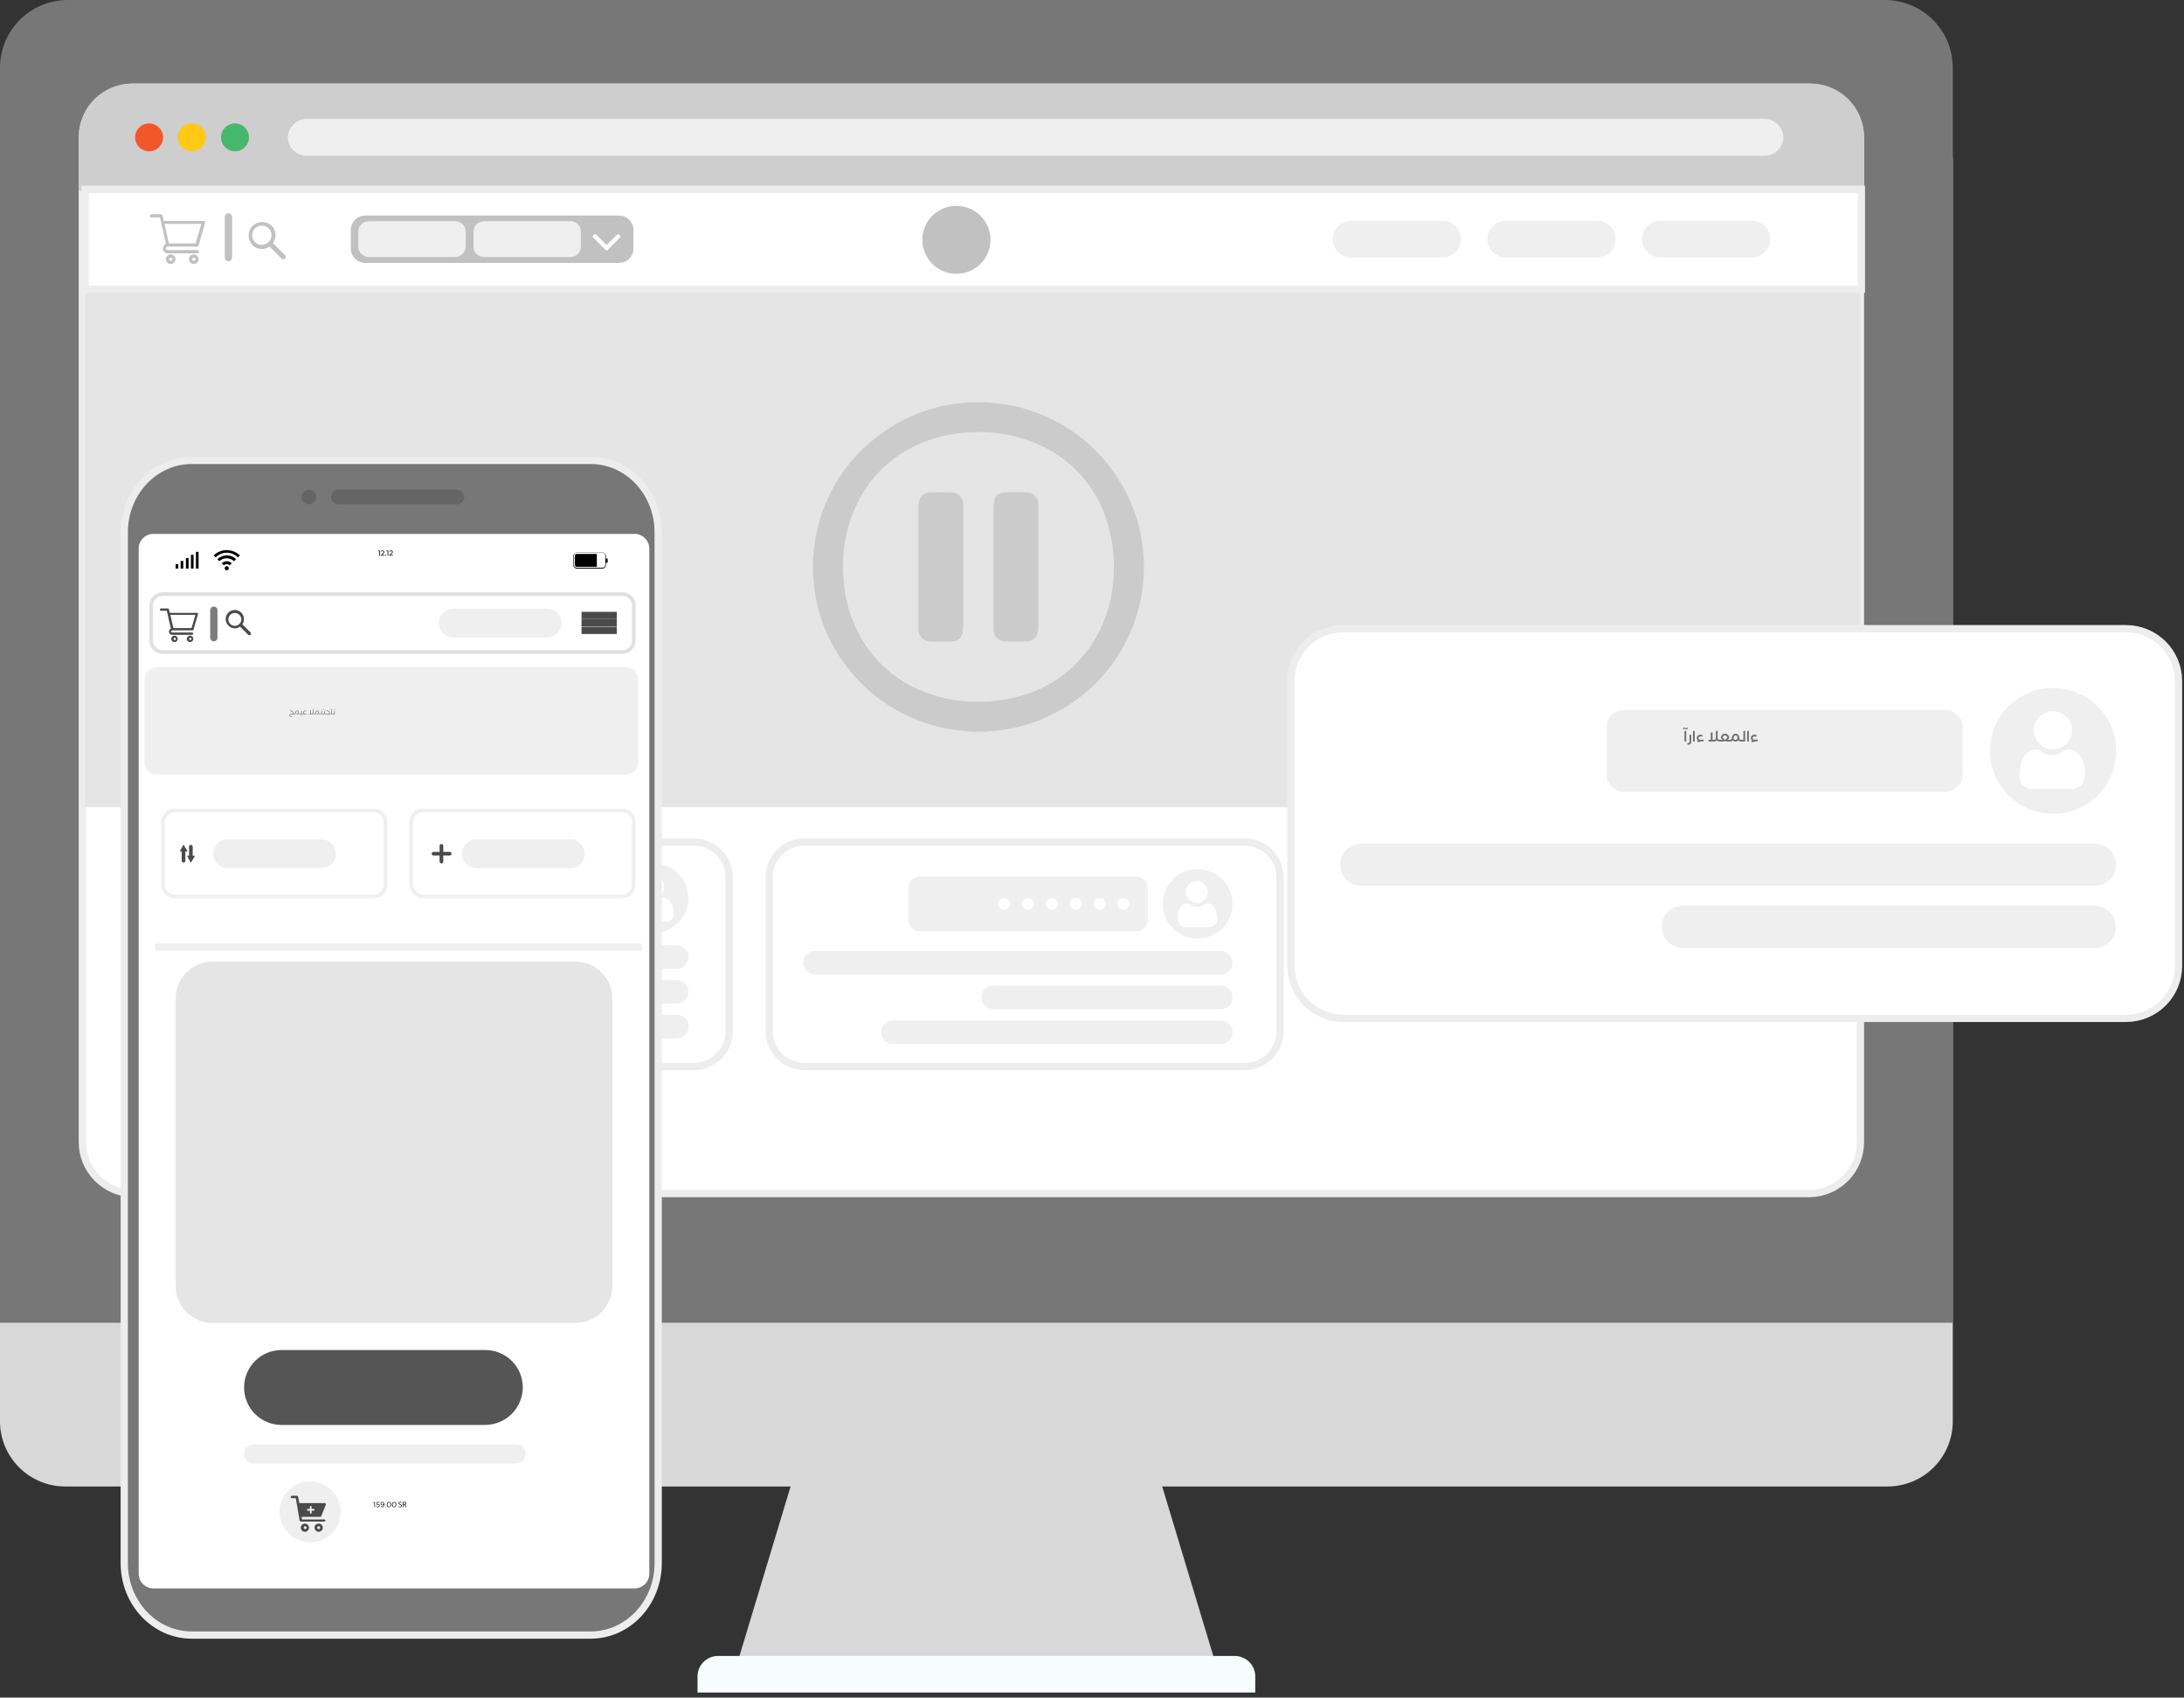 <svg width="301" height="234" viewBox="0 0 301 234" fill="none" xmlns="http://www.w3.org/2000/svg">
<rect x="0" y="0" width="301" height="234" fill="#333333" stroke="none"/>
<path d="M167.994 230.842H101.14L110.911 198.431H158.224L167.994 230.842Z" fill="#D8D8D8"/>
<g style="mix-blend-mode:multiply" opacity="0.56">
<g style="mix-blend-mode:multiply" opacity="0.56">
<g style="mix-blend-mode:multiply" opacity="0.56">
<g style="mix-blend-mode:multiply" opacity="0.56">
<path d="M162.617 213.004L158.225 198.432H110.911L103.1 224.344C122.942 220.591 142.757 216.672 162.617 213.005" fill="#E0E0E0"/>
</g>
</g>
</g>
</g>
<path d="M173 233.301H96.134V231.078C96.134 230.708 96.207 230.342 96.349 230C96.49 229.658 96.698 229.348 96.961 229.086C97.223 228.825 97.534 228.617 97.877 228.476C98.22 228.334 98.587 228.261 98.958 228.261H170.174C170.545 228.261 170.913 228.334 171.256 228.476C171.598 228.617 171.91 228.825 172.172 229.086C172.434 229.348 172.642 229.658 172.784 230C172.926 230.342 172.999 230.708 172.999 231.078L173 233.301Z" fill="#F7FCFD"/>
<path d="M260.128 204.903H9.003C7.821 204.903 6.65 204.671 5.557 204.219C4.465 203.768 3.473 203.107 2.637 202.274C1.801 201.44 1.137 200.451 0.685 199.362C0.233 198.274 -0 197.107 5.77801e-08 195.928L5.77801e-08 22.23C-0 21.051 0.233 19.884 0.685 18.796C1.137 17.707 1.801 16.718 2.637 15.884C3.473 15.051 4.465 14.39 5.557 13.939C6.65 13.488 7.821 13.255 9.003 13.255H260.128C262.517 13.255 264.807 14.201 266.496 15.884C268.185 17.567 269.134 19.849 269.134 22.23V195.928C269.134 198.308 268.185 200.591 266.496 202.274C264.807 203.957 262.517 204.903 260.128 204.903Z" fill="#D8D8D8"/>
<path d="M0 182.332V9.316C-1.47567e-08 6.846 0.985 4.476 2.738 2.729C4.49 0.982 6.868 0 9.347 0L259.783 0C262.262 0 264.639 0.982 266.392 2.729C268.145 4.476 269.13 6.845 269.131 9.316V182.332" fill="#777777"/>
<path d="M252.48 162.204H16.654C16.014 162.203 15.401 161.95 14.949 161.499C14.498 161.048 14.244 160.437 14.244 159.8V15.12C14.244 14.483 14.498 13.872 14.949 13.421C15.401 12.97 16.014 12.717 16.654 12.716H252.48C252.796 12.716 253.11 12.779 253.402 12.9C253.695 13.021 253.961 13.198 254.184 13.421C254.408 13.644 254.586 13.909 254.707 14.201C254.828 14.492 254.89 14.805 254.89 15.12V159.801C254.89 160.117 254.828 160.429 254.707 160.721C254.586 161.012 254.408 161.277 254.184 161.5C253.961 161.724 253.695 161.901 253.402 162.022C253.11 162.143 252.796 162.205 252.48 162.205" fill="#E3F4FA"/>
<path d="M18.371 164.526H249.38C250.313 164.516 251.235 164.322 252.093 163.957C252.951 163.592 253.728 163.062 254.381 162.397C255.033 161.733 255.548 160.947 255.895 160.084C256.243 159.221 256.416 158.298 256.406 157.368V19.175C256.416 18.245 256.243 17.323 255.895 16.46C255.548 15.597 255.033 14.811 254.381 14.146C253.728 13.482 252.951 12.951 252.093 12.586C251.235 12.221 250.313 12.028 249.38 12.018H18.371C17.438 12.028 16.516 12.221 15.658 12.586C14.8 12.951 14.023 13.482 13.37 14.146C12.718 14.811 12.203 15.597 11.856 16.46C11.508 17.323 11.335 18.245 11.345 19.175V157.368C11.331 159.244 12.061 161.05 13.377 162.39C14.694 163.731 16.489 164.499 18.371 164.526Z" fill="white" stroke="#EDEDED" stroke-miterlimit="10"/>
<path d="M11.384 25.816H256.406V18.714C256.365 16.897 255.602 15.172 254.284 13.916C252.967 12.66 251.203 11.978 249.38 12.018H18.371C16.548 11.978 14.784 12.661 13.467 13.916C12.15 15.172 11.386 16.897 11.345 18.714V25.816H11.384Z" fill="#CECECE" stroke="#CECECE" stroke-miterlimit="10"/>
<path d="M20.55 17.012C20.932 17.012 21.305 17.125 21.622 17.336C21.94 17.547 22.187 17.848 22.333 18.199C22.479 18.551 22.517 18.937 22.443 19.31C22.369 19.683 22.185 20.026 21.915 20.295C21.645 20.564 21.301 20.747 20.927 20.822C20.552 20.896 20.165 20.858 19.812 20.712C19.459 20.567 19.158 20.32 18.946 20.004C18.734 19.687 18.621 19.316 18.621 18.935C18.621 18.425 18.824 17.936 19.186 17.575C19.548 17.215 20.039 17.012 20.55 17.012Z" fill="#F1572A"/>
<path d="M26.452 17.012C26.833 17.012 27.206 17.125 27.524 17.336C27.841 17.547 28.088 17.848 28.235 18.199C28.381 18.551 28.419 18.937 28.344 19.31C28.27 19.683 28.086 20.026 27.816 20.295C27.546 20.564 27.203 20.747 26.828 20.822C26.454 20.896 26.066 20.858 25.713 20.712C25.361 20.567 25.059 20.32 24.847 20.004C24.635 19.687 24.522 19.316 24.522 18.935C24.522 18.425 24.725 17.936 25.087 17.575C25.449 17.215 25.94 17.012 26.452 17.012Z" fill="#FFC914"/>
<path d="M32.391 17.012C32.772 17.012 33.145 17.125 33.463 17.336C33.78 17.547 34.028 17.848 34.174 18.199C34.32 18.551 34.358 18.937 34.283 19.31C34.209 19.683 34.025 20.026 33.755 20.295C33.485 20.564 33.142 20.747 32.767 20.822C32.393 20.896 32.005 20.858 31.652 20.712C31.3 20.567 30.998 20.32 30.786 20.004C30.574 19.687 30.461 19.316 30.461 18.935C30.461 18.425 30.664 17.936 31.026 17.575C31.388 17.215 31.879 17.012 32.391 17.012Z" fill="#46B86E"/>
<path d="M243.089 21.488H42.367C41.67 21.504 40.995 21.245 40.489 20.767C39.983 20.288 39.687 19.63 39.666 18.935C39.687 18.241 39.983 17.582 40.489 17.104C40.995 16.626 41.67 16.366 42.367 16.383H243.089C243.787 16.366 244.462 16.626 244.968 17.104C245.474 17.582 245.77 18.241 245.79 18.935C245.77 19.63 245.474 20.288 244.968 20.767C244.462 21.245 243.787 21.504 243.089 21.488Z" fill="#EFEFEF"/>
<path d="M256.272 39.745H11.71V111.272H256.272V39.745Z" fill="#E5E5E5"/>
<path d="M256.537 26.102H11.728V39.855H256.537V26.102Z" fill="white" stroke="#EDEDED" stroke-miterlimit="10"/>
<path d="M110.859 116.073H171.567C172.851 116.078 174.081 116.588 174.989 117.493C175.896 118.398 176.408 119.623 176.413 120.903V142.177C176.408 143.456 175.896 144.682 174.989 145.587C174.081 146.492 172.851 147.002 171.567 147.006H110.859C109.576 147.002 108.346 146.492 107.438 145.587C106.53 144.682 106.018 143.456 106.014 142.177V120.903C106.013 120.268 106.137 119.64 106.381 119.054C106.624 118.467 106.981 117.934 107.431 117.486C107.881 117.037 108.416 116.682 109.004 116.439C109.592 116.197 110.223 116.073 110.859 116.073Z" fill="white" stroke="#EDEDED" stroke-miterlimit="10"/>
<path d="M168.238 134.324H112.307C111.875 134.321 111.461 134.149 111.156 133.844C110.85 133.54 110.677 133.128 110.675 132.697C110.68 132.268 110.853 131.858 111.159 131.555C111.464 131.253 111.876 131.082 112.307 131.079H168.242C168.674 131.082 169.088 131.254 169.393 131.558C169.699 131.863 169.871 132.275 169.874 132.705C169.869 133.135 169.695 133.546 169.389 133.849C169.083 134.151 168.669 134.322 168.238 134.324Z" fill="#EFEFEF"/>
<path d="M165.057 129.382C167.713 129.382 169.866 127.237 169.866 124.59C169.866 121.943 167.713 119.797 165.057 119.797C162.401 119.797 160.248 121.943 160.248 124.59C160.248 127.237 162.401 129.382 165.057 129.382Z" fill="#EFEFEF"/>
<path d="M168.239 139.117H136.871C136.439 139.115 136.026 138.942 135.72 138.638C135.415 138.334 135.242 137.922 135.239 137.491C135.242 137.06 135.415 136.648 135.72 136.344C136.026 136.039 136.439 135.867 136.871 135.865H168.243C168.675 135.867 169.089 136.039 169.394 136.344C169.699 136.648 169.872 137.06 169.875 137.491C169.872 137.922 169.699 138.335 169.393 138.639C169.086 138.944 168.672 139.116 168.239 139.117Z" fill="#EFEFEF"/>
<path d="M156.549 128.388H126.809C126.377 128.386 125.963 128.213 125.658 127.909C125.352 127.605 125.179 127.192 125.177 126.762V122.419C125.179 121.989 125.352 121.577 125.658 121.272C125.963 120.968 126.377 120.796 126.809 120.793H156.553C156.985 120.796 157.398 120.968 157.704 121.272C158.009 121.577 158.182 121.989 158.185 122.419V126.77C158.18 127.2 158.005 127.611 157.699 127.913C157.393 128.216 156.98 128.387 156.549 128.388Z" fill="#EFEFEF"/>
<path d="M168.238 143.91H123.072C122.64 143.907 122.227 143.735 121.921 143.431C121.616 143.126 121.443 142.714 121.44 142.284C121.443 141.853 121.616 141.441 121.921 141.137C122.227 140.832 122.64 140.66 123.072 140.657H168.243C168.675 140.66 169.089 140.832 169.394 141.137C169.7 141.441 169.872 141.853 169.875 142.284C169.872 142.715 169.699 143.128 169.392 143.433C169.086 143.737 168.671 143.909 168.238 143.91Z" fill="#EFEFEF"/>
<path d="M164.982 124.48C165.332 124.471 165.668 124.343 165.933 124.116C166.198 123.89 166.377 123.578 166.439 123.236C166.501 122.893 166.442 122.539 166.273 122.234C166.103 121.93 165.833 121.693 165.509 121.563C165.184 121.434 164.825 121.42 164.491 121.525C164.158 121.629 163.871 121.845 163.678 122.135C163.486 122.426 163.4 122.775 163.436 123.121C163.471 123.468 163.625 123.791 163.873 124.038C164.173 124.32 164.57 124.478 164.982 124.48Z" fill="white"/>
<path d="M167.725 126.323C167.725 126.212 167.688 126.065 167.688 125.916C167.652 125.769 167.614 125.621 167.577 125.51C167.477 125.249 167.326 125.011 167.133 124.809C167.034 124.702 166.905 124.625 166.763 124.588C166.611 124.524 166.446 124.499 166.282 124.513C166.186 124.524 166.096 124.563 166.023 124.624C165.949 124.661 165.875 124.735 165.764 124.808C165.659 124.871 165.548 124.921 165.431 124.956C165.298 124.995 165.161 125.019 165.023 125.029C164.885 125.022 164.747 124.998 164.615 124.956C164.498 124.921 164.386 124.871 164.282 124.808C164.189 124.756 164.102 124.694 164.023 124.624C163.949 124.563 163.859 124.524 163.764 124.513C163.601 124.517 163.439 124.542 163.283 124.588C163.155 124.653 163.031 124.727 162.913 124.809C162.807 124.903 162.719 125.015 162.654 125.141C162.58 125.251 162.543 125.399 162.469 125.51C162.432 125.62 162.395 125.768 162.358 125.916C162.329 126.05 162.317 126.186 162.321 126.323V126.692C162.313 126.843 162.339 126.995 162.396 127.135C162.454 127.276 162.542 127.402 162.654 127.505C162.881 127.699 163.171 127.804 163.47 127.8H166.614C166.914 127.811 167.207 127.705 167.43 127.505C167.542 127.402 167.63 127.276 167.688 127.135C167.745 126.995 167.771 126.843 167.763 126.692C167.767 126.568 167.754 126.444 167.725 126.323Z" fill="white"/>
<path d="M154.81 125.402C155.259 125.402 155.623 125.039 155.623 124.591C155.623 124.143 155.259 123.78 154.81 123.78C154.36 123.78 153.996 124.143 153.996 124.591C153.996 125.039 154.36 125.402 154.81 125.402Z" fill="white"/>
<path d="M151.554 125.402C152.003 125.402 152.368 125.039 152.368 124.591C152.368 124.143 152.003 123.78 151.554 123.78C151.104 123.78 150.74 124.143 150.74 124.591C150.74 125.039 151.104 125.402 151.554 125.402Z" fill="white"/>
<path d="M148.262 125.402C148.711 125.402 149.076 125.039 149.076 124.591C149.076 124.143 148.711 123.78 148.262 123.78C147.812 123.78 147.448 124.143 147.448 124.591C147.448 125.039 147.812 125.402 148.262 125.402Z" fill="white"/>
<path d="M144.969 125.402C145.419 125.402 145.783 125.039 145.783 124.591C145.783 124.143 145.419 123.78 144.969 123.78C144.52 123.78 144.155 124.143 144.155 124.591C144.155 125.039 144.52 125.402 144.969 125.402Z" fill="white"/>
<path d="M141.677 125.402C142.126 125.402 142.491 125.039 142.491 124.591C142.491 124.143 142.126 123.78 141.677 123.78C141.227 123.78 140.863 124.143 140.863 124.591C140.863 125.039 141.227 125.402 141.677 125.402Z" fill="white"/>
<path d="M138.384 125.402C138.834 125.402 139.198 125.039 139.198 124.591C139.198 124.143 138.834 123.78 138.384 123.78C137.935 123.78 137.57 124.143 137.57 124.591C137.57 125.039 137.935 125.402 138.384 125.402Z" fill="white"/>
<path d="M34.946 116.073H95.654C96.937 116.078 98.167 116.588 99.075 117.493C99.983 118.398 100.495 119.623 100.499 120.903V142.177C100.495 143.456 99.983 144.682 99.075 145.587C98.167 146.492 96.937 147.002 95.654 147.006H34.946C33.662 147.002 32.432 146.492 31.524 145.587C30.617 144.682 30.105 143.456 30.1 142.177V120.903C30.105 119.623 30.617 118.398 31.524 117.493C32.432 116.588 33.662 116.078 34.946 116.073Z" fill="white" stroke="#EDEDED" stroke-miterlimit="10"/>
<path d="M93.249 133.55H37.355C36.923 133.547 36.51 133.375 36.204 133.071C35.899 132.766 35.726 132.354 35.723 131.924C35.726 131.493 35.899 131.081 36.204 130.777C36.51 130.472 36.923 130.3 37.355 130.297H93.249C93.681 130.3 94.094 130.472 94.4 130.777C94.705 131.081 94.878 131.493 94.881 131.924C94.882 132.138 94.841 132.35 94.76 132.548C94.679 132.746 94.558 132.926 94.406 133.078C94.255 133.229 94.074 133.349 93.875 133.43C93.676 133.511 93.463 133.552 93.249 133.55Z" fill="#EFEFEF"/>
<path d="M90.068 128.609C92.724 128.609 94.877 126.463 94.877 123.816C94.877 121.169 92.724 119.023 90.068 119.023C87.412 119.023 85.259 121.169 85.259 123.816C85.259 126.463 87.412 128.609 90.068 128.609Z" fill="#EFEFEF"/>
<path d="M93.25 138.343H61.883C61.451 138.34 61.037 138.168 60.732 137.864C60.426 137.559 60.254 137.147 60.251 136.716C60.254 136.286 60.426 135.874 60.732 135.569C61.037 135.265 61.451 135.093 61.883 135.09H93.255C93.687 135.093 94.1 135.265 94.406 135.569C94.711 135.874 94.884 136.286 94.887 136.716C94.888 136.931 94.847 137.144 94.766 137.342C94.684 137.541 94.563 137.721 94.411 137.872C94.258 138.024 94.077 138.143 93.878 138.224C93.678 138.305 93.465 138.345 93.25 138.343Z" fill="#EFEFEF"/>
<path d="M93.25 143.136H48.121C47.689 143.133 47.275 142.961 46.97 142.656C46.664 142.352 46.491 141.94 46.489 141.509C46.491 141.079 46.664 140.667 46.97 140.362C47.275 140.058 47.689 139.885 48.121 139.883H93.291C93.723 139.885 94.137 140.058 94.442 140.362C94.748 140.667 94.921 141.079 94.923 141.509C94.912 141.944 94.731 142.358 94.418 142.662C94.106 142.965 93.686 143.135 93.25 143.136Z" fill="#EFEFEF"/>
<path d="M90.067 123.705C90.417 123.697 90.753 123.568 91.018 123.342C91.284 123.115 91.462 122.804 91.524 122.461C91.586 122.118 91.527 121.765 91.358 121.46C91.188 121.155 90.918 120.918 90.594 120.789C90.269 120.659 89.91 120.646 89.576 120.75C89.243 120.854 88.956 121.07 88.763 121.361C88.571 121.652 88.485 122 88.52 122.347C88.556 122.693 88.71 123.017 88.958 123.263C89.258 123.545 89.655 123.703 90.067 123.705Z" fill="white"/>
<path d="M92.81 125.585C92.81 125.474 92.773 125.327 92.773 125.178C92.737 125.031 92.699 124.883 92.662 124.772C92.562 124.511 92.411 124.273 92.218 124.071C92.119 123.964 91.99 123.887 91.848 123.85C91.696 123.787 91.531 123.761 91.367 123.775C91.271 123.786 91.181 123.825 91.108 123.886C91.033 123.923 90.96 123.997 90.849 124.07C90.744 124.133 90.633 124.183 90.516 124.218C90.383 124.257 90.246 124.282 90.108 124.292C89.969 124.285 89.832 124.26 89.7 124.218C89.584 124.183 89.472 124.133 89.368 124.07C89.275 124.018 89.188 123.956 89.109 123.886C89.035 123.825 88.945 123.786 88.85 123.775C88.687 123.779 88.525 123.804 88.369 123.85C88.241 123.915 88.117 123.989 87.999 124.071C87.893 124.165 87.805 124.277 87.74 124.403C87.665 124.513 87.629 124.661 87.555 124.772C87.518 124.882 87.481 125.03 87.444 125.178C87.415 125.312 87.403 125.448 87.407 125.585V125.954C87.399 126.105 87.425 126.257 87.482 126.397C87.54 126.538 87.628 126.664 87.74 126.767C87.966 126.961 88.257 127.066 88.556 127.062H91.7C92 127.073 92.293 126.968 92.516 126.767C92.628 126.664 92.716 126.538 92.774 126.397C92.831 126.257 92.857 126.105 92.849 125.954C92.856 125.83 92.843 125.705 92.81 125.585Z" fill="white"/>
<path d="M81.597 127.614H51.857C51.425 127.611 51.011 127.439 50.706 127.134C50.401 126.83 50.228 126.418 50.225 125.987V121.645C50.228 121.214 50.401 120.802 50.706 120.498C51.011 120.193 51.425 120.021 51.857 120.018H81.601C82.033 120.021 82.447 120.193 82.752 120.498C83.057 120.802 83.23 121.214 83.233 121.645V125.995C83.222 126.423 83.045 126.83 82.741 127.132C82.436 127.433 82.026 127.606 81.597 127.614Z" fill="#EFEFEF"/>
<path d="M79.599 124.627C80.048 124.627 80.412 124.264 80.412 123.816C80.412 123.368 80.048 123.005 79.599 123.005C79.149 123.005 78.785 123.368 78.785 123.816C78.785 124.264 79.149 124.627 79.599 124.627Z" fill="white"/>
<path d="M76.306 124.627C76.756 124.627 77.12 124.264 77.12 123.816C77.12 123.368 76.756 123.005 76.306 123.005C75.857 123.005 75.492 123.368 75.492 123.816C75.492 124.264 75.857 124.627 76.306 124.627Z" fill="white"/>
<path d="M73.051 124.627C73.5 124.627 73.865 124.264 73.865 123.816C73.865 123.368 73.5 123.005 73.051 123.005C72.601 123.005 72.237 123.368 72.237 123.816C72.237 124.264 72.601 124.627 73.051 124.627Z" fill="white"/>
<path d="M69.758 124.627C70.208 124.627 70.572 124.264 70.572 123.816C70.572 123.368 70.208 123.005 69.758 123.005C69.309 123.005 68.944 123.368 68.944 123.816C68.944 124.264 69.309 124.627 69.758 124.627Z" fill="white"/>
<path d="M66.466 124.627C66.915 124.627 67.28 124.264 67.28 123.816C67.28 123.368 66.915 123.005 66.466 123.005C66.016 123.005 65.652 123.368 65.652 123.816C65.652 124.264 66.016 124.627 66.466 124.627Z" fill="white"/>
<path d="M63.173 124.627C63.623 124.627 63.987 124.264 63.987 123.816C63.987 123.368 63.623 123.005 63.173 123.005C62.724 123.005 62.359 123.368 62.359 123.816C62.359 124.264 62.724 124.627 63.173 124.627Z" fill="white"/>
<path d="M241.424 35.503H228.843C228.167 35.501 227.52 35.233 227.042 34.756C226.564 34.28 226.295 33.635 226.293 32.962C226.295 32.288 226.564 31.643 227.042 31.167C227.52 30.691 228.167 30.423 228.843 30.421H241.421C242.097 30.423 242.744 30.691 243.222 31.167C243.699 31.643 243.969 32.288 243.971 32.962C243.969 33.635 243.7 34.279 243.223 34.755C242.746 35.231 242.099 35.5 241.424 35.503Z" fill="#EFEFEF"/>
<path d="M220.115 35.503H207.534C206.858 35.501 206.211 35.233 205.733 34.756C205.255 34.28 204.986 33.635 204.984 32.962C204.986 32.288 205.255 31.643 205.733 31.167C206.211 30.691 206.858 30.423 207.534 30.421H220.112C220.787 30.423 221.435 30.691 221.912 31.167C222.39 31.643 222.66 32.288 222.662 32.962C222.66 33.635 222.391 34.279 221.914 34.755C221.437 35.231 220.79 35.5 220.115 35.503Z" fill="#EFEFEF"/>
<path d="M198.806 35.503H186.225C185.549 35.501 184.902 35.233 184.424 34.756C183.946 34.28 183.677 33.635 183.675 32.962C183.677 32.288 183.946 31.643 184.424 31.167C184.902 30.691 185.549 30.423 186.225 30.421H198.803C199.478 30.423 200.126 30.691 200.603 31.167C201.081 31.643 201.35 32.288 201.353 32.962C201.35 33.635 201.082 34.279 200.604 34.755C200.127 35.231 199.481 35.5 198.806 35.503Z" fill="#EFEFEF"/>
<path d="M131.813 37.741C134.408 37.741 136.511 35.645 136.511 33.059C136.511 30.474 134.408 28.378 131.813 28.378C129.219 28.378 127.115 30.474 127.115 33.059C127.115 35.645 129.219 37.741 131.813 37.741Z" fill="#C1C1C1"/>
<path d="M23.082 33.993H27.152C27.198 33.991 27.244 33.977 27.283 33.95C27.322 33.924 27.353 33.888 27.372 33.845L28.26 30.711C28.274 30.681 28.278 30.646 28.271 30.613C28.265 30.581 28.248 30.55 28.224 30.527C28.187 30.453 28.112 30.453 28.039 30.453H22.564L22.416 29.716C22.405 29.665 22.377 29.619 22.337 29.586C22.296 29.553 22.246 29.534 22.194 29.532H20.863C20.806 29.536 20.754 29.561 20.715 29.602C20.677 29.643 20.655 29.697 20.655 29.753C20.655 29.809 20.677 29.863 20.715 29.905C20.754 29.946 20.806 29.971 20.863 29.974H22.047C22.084 30.085 22.824 33.403 22.863 33.625C22.742 33.68 22.64 33.769 22.568 33.88C22.496 33.991 22.457 34.12 22.455 34.252C22.454 34.339 22.471 34.426 22.505 34.506C22.538 34.587 22.587 34.66 22.649 34.722C22.711 34.784 22.784 34.833 22.865 34.866C22.946 34.899 23.033 34.916 23.121 34.916H27.19C27.247 34.912 27.299 34.887 27.338 34.846C27.376 34.805 27.398 34.751 27.398 34.694C27.398 34.638 27.376 34.584 27.338 34.543C27.299 34.502 27.247 34.477 27.19 34.473H23.082C23.024 34.47 22.97 34.445 22.929 34.404C22.888 34.364 22.863 34.309 22.86 34.252C22.856 34.188 22.877 34.126 22.919 34.078C22.96 34.029 23.019 33.999 23.082 33.993ZM27.743 30.859L26.964 33.55H23.267L22.675 30.859H27.743Z" fill="#C1C1C1"/>
<path d="M22.86 35.726C22.86 35.857 22.899 35.985 22.972 36.094C23.045 36.204 23.149 36.289 23.271 36.339C23.393 36.389 23.527 36.402 23.656 36.377C23.785 36.351 23.904 36.288 23.997 36.195C24.09 36.102 24.153 35.984 24.179 35.855C24.205 35.726 24.192 35.593 24.141 35.472C24.091 35.35 24.006 35.247 23.896 35.174C23.786 35.101 23.658 35.062 23.526 35.062C23.438 35.062 23.352 35.078 23.27 35.112C23.189 35.145 23.116 35.194 23.054 35.255C22.992 35.317 22.943 35.391 22.91 35.471C22.876 35.552 22.86 35.638 22.86 35.726ZM23.526 35.504C23.57 35.504 23.613 35.517 23.649 35.541C23.686 35.566 23.715 35.6 23.731 35.641C23.748 35.681 23.753 35.726 23.744 35.769C23.735 35.812 23.714 35.851 23.683 35.882C23.652 35.913 23.612 35.934 23.569 35.943C23.526 35.952 23.481 35.947 23.441 35.93C23.4 35.914 23.366 35.885 23.341 35.849C23.317 35.812 23.303 35.77 23.303 35.726C23.307 35.668 23.332 35.614 23.373 35.573C23.414 35.532 23.468 35.508 23.526 35.504Z" fill="#C1C1C1"/>
<path d="M26.042 35.726C26.042 35.857 26.081 35.985 26.154 36.094C26.227 36.204 26.331 36.289 26.453 36.339C26.575 36.389 26.709 36.402 26.838 36.377C26.967 36.351 27.086 36.288 27.179 36.195C27.272 36.102 27.336 35.984 27.361 35.855C27.387 35.726 27.374 35.593 27.323 35.472C27.273 35.35 27.188 35.247 27.078 35.174C26.968 35.101 26.84 35.062 26.708 35.062C26.62 35.062 26.534 35.078 26.453 35.112C26.372 35.145 26.298 35.194 26.236 35.255C26.174 35.317 26.125 35.391 26.092 35.471C26.058 35.552 26.042 35.638 26.042 35.726ZM26.708 35.504C26.752 35.504 26.795 35.517 26.832 35.541C26.868 35.566 26.897 35.6 26.913 35.641C26.93 35.681 26.935 35.726 26.926 35.769C26.918 35.812 26.896 35.851 26.865 35.882C26.834 35.913 26.794 35.934 26.751 35.943C26.708 35.952 26.664 35.947 26.623 35.93C26.582 35.914 26.548 35.885 26.523 35.849C26.499 35.812 26.486 35.77 26.486 35.726C26.489 35.668 26.514 35.614 26.555 35.573C26.596 35.532 26.65 35.508 26.708 35.504Z" fill="#C1C1C1"/>
<path d="M37.436 31.117C37.08 30.781 36.606 30.597 36.115 30.604C35.625 30.611 35.157 30.808 34.81 31.154C34.463 31.5 34.266 31.966 34.258 32.455C34.252 32.944 34.436 33.416 34.773 33.771C35.081 34.09 35.497 34.285 35.94 34.319C36.384 34.353 36.824 34.223 37.178 33.955C37.187 34.01 37.213 34.062 37.252 34.102L38.806 35.651C38.837 35.682 38.875 35.707 38.916 35.724C38.957 35.741 39.002 35.75 39.046 35.75C39.091 35.75 39.135 35.741 39.177 35.724C39.218 35.707 39.255 35.682 39.287 35.651C39.319 35.619 39.344 35.582 39.361 35.54C39.378 35.499 39.387 35.455 39.387 35.411C39.387 35.366 39.378 35.322 39.361 35.281C39.344 35.24 39.319 35.202 39.287 35.171L37.734 33.623C37.716 33.6 37.694 33.582 37.668 33.569C37.643 33.556 37.614 33.549 37.586 33.548C37.861 33.194 37.997 32.752 37.97 32.304C37.942 31.857 37.752 31.435 37.436 31.117ZM37.028 33.366C36.841 33.552 36.604 33.679 36.345 33.73C36.086 33.782 35.818 33.755 35.574 33.654C35.33 33.554 35.122 33.383 34.975 33.165C34.829 32.946 34.751 32.689 34.751 32.426C34.751 32.163 34.829 31.906 34.975 31.688C35.122 31.469 35.33 31.299 35.574 31.198C35.818 31.097 36.086 31.071 36.345 31.122C36.604 31.173 36.841 31.3 37.028 31.486C37.277 31.736 37.417 32.074 37.417 32.426C37.417 32.778 37.278 33.116 37.029 33.366H37.028Z" fill="#C1C1C1"/>
<path d="M31.48 29.9V35.504" stroke="#C1C1C1" stroke-miterlimit="10" stroke-linecap="round"/>
<path d="M85.307 36.241H50.348C50.085 36.242 49.825 36.192 49.582 36.092C49.339 35.992 49.118 35.846 48.932 35.66C48.746 35.475 48.599 35.255 48.499 35.013C48.399 34.771 48.348 34.512 48.35 34.25V31.709C48.348 31.447 48.399 31.187 48.499 30.945C48.599 30.703 48.746 30.483 48.932 30.298C49.118 30.113 49.339 29.966 49.582 29.866C49.825 29.767 50.085 29.716 50.348 29.717H85.308C85.57 29.716 85.831 29.767 86.074 29.866C86.317 29.966 86.537 30.113 86.723 30.298C86.909 30.483 87.056 30.703 87.156 30.945C87.256 31.187 87.307 31.447 87.306 31.709V34.25C87.307 34.512 87.256 34.771 87.156 35.013C87.056 35.256 86.909 35.476 86.723 35.661C86.537 35.846 86.316 35.993 86.073 36.092C85.83 36.192 85.57 36.242 85.307 36.241Z" fill="#C1C1C1"/>
<path d="M62.74 35.43H50.828C50.445 35.43 50.078 35.278 49.808 35.008C49.537 34.739 49.385 34.373 49.385 33.992V31.928C49.385 31.547 49.537 31.181 49.808 30.911C50.078 30.642 50.445 30.49 50.828 30.49H62.74C63.123 30.49 63.49 30.642 63.76 30.911C64.031 31.181 64.183 31.547 64.183 31.928V33.993C64.177 34.372 64.022 34.734 63.753 35.002C63.484 35.27 63.121 35.423 62.74 35.43Z" fill="#EFEFEF"/>
<path d="M78.611 35.43H66.699C66.317 35.43 65.95 35.278 65.679 35.009C65.409 34.739 65.256 34.374 65.256 33.993V31.928C65.256 31.547 65.408 31.181 65.679 30.911C65.95 30.642 66.316 30.49 66.699 30.49H78.611C78.994 30.49 79.361 30.642 79.631 30.911C79.902 31.181 80.054 31.547 80.054 31.928V33.993C80.054 34.374 79.902 34.739 79.631 35.009C79.361 35.278 78.994 35.43 78.611 35.43Z" fill="#EFEFEF"/>
<path d="M83.716 34.471L85.45 32.743C85.473 32.726 85.492 32.704 85.505 32.678C85.518 32.653 85.524 32.624 85.524 32.596C85.524 32.567 85.518 32.539 85.505 32.514C85.492 32.488 85.473 32.466 85.45 32.449L85.339 32.338C85.298 32.302 85.246 32.283 85.191 32.283C85.137 32.283 85.084 32.302 85.043 32.338L83.6 33.776L82.157 32.338C82.116 32.299 82.065 32.273 82.009 32.264C81.98 32.264 81.952 32.271 81.927 32.284C81.901 32.297 81.879 32.315 81.861 32.338L81.75 32.449C81.727 32.466 81.708 32.488 81.695 32.514C81.683 32.539 81.676 32.567 81.676 32.596C81.676 32.624 81.683 32.653 81.695 32.678C81.708 32.704 81.727 32.726 81.75 32.743L83.484 34.471C83.525 34.51 83.576 34.536 83.632 34.546C83.605 34.509 83.68 34.509 83.716 34.471Z" fill="white"/>
<path d="M135.822 100.853H133.868C133.383 100.809 132.897 100.768 132.413 100.718C130.393 100.514 128.412 100.033 126.524 99.289C122.622 97.78 119.219 95.217 116.696 91.889C114.06 88.478 112.474 84.377 112.13 80.085C112.103 79.781 112.071 79.476 112.041 79.171V77.129C112.059 77.053 112.073 76.977 112.081 76.9C112.136 75.715 112.293 74.536 112.551 73.378C113.676 67.992 116.762 63.213 121.213 59.96C125.662 56.596 131.214 55.016 136.774 55.53C138.566 55.66 140.334 56.02 142.034 56.6C145.073 57.593 147.866 59.216 150.229 61.364C152.592 63.512 154.47 66.135 155.74 69.061C156.762 71.328 157.378 73.756 157.563 76.235C157.588 76.548 157.621 76.861 157.649 77.175V79.122C157.631 79.211 157.618 79.302 157.61 79.392C157.55 80.879 157.324 82.355 156.935 83.792C156.096 87.099 154.514 90.173 152.309 92.781C150.103 95.39 147.331 97.465 144.203 98.85C141.862 99.932 139.343 100.581 136.769 100.766C136.454 100.79 136.138 100.824 135.823 100.852L135.822 100.853ZM116.18 78.448C116.197 78.753 116.226 79.363 116.27 79.973C116.4 81.843 116.813 83.683 117.494 85.43C118.309 87.616 119.567 89.61 121.19 91.289C122.813 92.968 124.766 94.296 126.927 95.189C129.092 96.1 131.405 96.612 133.753 96.701C136.186 96.84 138.624 96.55 140.957 95.846C144.647 94.769 147.865 92.484 150.094 89.361C152.112 86.5 153.279 83.128 153.459 79.635C153.631 77.446 153.443 75.244 152.905 73.115C152.28 70.34 150.967 67.764 149.087 65.624C147.206 63.484 144.818 61.847 142.14 60.864C139.225 59.757 136.093 59.339 132.989 59.644C131.298 59.772 129.631 60.12 128.03 60.679C124.067 62.012 120.736 64.753 118.671 68.377C116.956 71.454 116.096 74.93 116.178 78.448" fill="#CBCBCB"/>
<path d="M136.927 78.135C136.927 75.433 136.927 72.731 136.927 70.029C136.921 69.691 136.956 69.353 137.029 69.023C137.087 68.707 137.253 68.421 137.498 68.211C137.743 68.002 138.053 67.883 138.375 67.874C139.45 67.834 140.53 67.823 141.604 67.874C142.037 67.907 142.439 68.109 142.722 68.436C143.006 68.763 143.148 69.189 143.117 69.621C143.117 69.713 143.117 69.806 143.117 69.898C143.117 75.402 143.117 80.906 143.117 86.411C143.117 86.658 143.089 86.903 143.032 87.143C142.97 87.494 142.789 87.813 142.518 88.046C142.248 88.279 141.905 88.412 141.547 88.422C140.527 88.465 139.501 88.473 138.482 88.422C138.062 88.396 137.667 88.211 137.379 87.905C137.091 87.599 136.931 87.195 136.932 86.775C136.917 86.544 136.917 86.312 136.917 86.081C136.917 83.433 136.917 80.785 136.917 78.137" fill="#CBCBCB"/>
<path d="M132.764 78.147C132.764 80.85 132.764 83.552 132.764 86.254C132.769 86.584 132.735 86.914 132.662 87.237C132.596 87.567 132.418 87.865 132.158 88.081C131.898 88.297 131.572 88.418 131.234 88.423C130.205 88.46 129.172 88.472 128.144 88.423C127.7 88.394 127.286 88.191 126.99 87.859C126.695 87.527 126.543 87.093 126.566 86.65C126.566 86.542 126.566 86.433 126.566 86.326C126.566 80.875 126.566 75.424 126.566 69.973C126.563 69.697 126.592 69.42 126.653 69.15C126.718 68.796 126.904 68.475 127.179 68.242C127.455 68.009 127.802 67.878 128.164 67.871C129.184 67.834 130.21 67.829 131.23 67.871C131.646 67.895 132.037 68.079 132.321 68.383C132.604 68.688 132.758 69.091 132.75 69.507C132.767 69.784 132.766 70.063 132.766 70.34C132.766 72.942 132.766 75.544 132.766 78.146" fill="#CBCBCB"/>
<path d="M185.123 86.661H293.035C294.945 86.669 296.775 87.429 298.126 88.775C299.477 90.121 300.239 91.945 300.247 93.849V133.187C300.239 135.091 299.477 136.915 298.126 138.261C296.775 139.607 294.945 140.367 293.035 140.375H185.123C183.213 140.367 181.384 139.608 180.033 138.262C178.682 136.917 177.92 135.094 177.911 133.19V93.852C177.909 92.907 178.095 91.972 178.457 91.099C178.818 90.226 179.349 89.433 180.019 88.765C180.689 88.097 181.485 87.567 182.361 87.206C183.237 86.845 184.176 86.66 185.123 86.661Z" fill="white" stroke="#EDEDED" stroke-miterlimit="10"/>
<path d="M288.737 122.106H187.601C186.828 122.101 186.089 121.793 185.543 121.249C184.997 120.705 184.688 119.968 184.683 119.198C184.688 118.428 184.997 117.692 185.543 117.147C186.089 116.603 186.828 116.295 187.601 116.29H288.737C289.51 116.295 290.249 116.603 290.795 117.147C291.341 117.692 291.65 118.428 291.656 119.198C291.65 119.968 291.341 120.705 290.795 121.249C290.249 121.793 289.51 122.101 288.737 122.106Z" fill="#EFEFEF"/>
<path d="M282.957 112.176C287.762 112.176 291.657 108.295 291.657 103.507C291.657 98.719 287.762 94.837 282.957 94.837C278.153 94.837 274.258 98.719 274.258 103.507C274.258 108.295 278.153 112.176 282.957 112.176Z" fill="#EFEFEF"/>
<path d="M288.738 130.666H231.921C231.149 130.661 230.409 130.353 229.863 129.809C229.317 129.265 229.008 128.528 229.003 127.758C229.008 126.988 229.317 126.252 229.863 125.707C230.409 125.163 231.149 124.855 231.921 124.85H288.684C289.456 124.855 290.195 125.163 290.741 125.707C291.287 126.252 291.597 126.988 291.602 127.758C291.61 128.138 291.542 128.515 291.402 128.868C291.261 129.221 291.052 129.543 290.785 129.814C290.518 130.085 290.199 130.3 289.848 130.446C289.496 130.593 289.119 130.667 288.738 130.666Z" fill="#EFEFEF"/>
<path d="M282.901 103.286C283.512 103.297 284.108 103.095 284.586 102.716C285.064 102.337 285.395 101.804 285.522 101.208C285.648 100.612 285.564 99.991 285.281 99.451C284.999 98.911 284.537 98.486 283.975 98.248C283.413 98.01 282.785 97.974 282.199 98.147C281.613 98.32 281.106 98.691 280.764 99.195C280.422 99.7 280.268 100.308 280.326 100.914C280.384 101.52 280.653 102.087 281.085 102.518C281.311 102.772 281.592 102.973 281.906 103.106C282.22 103.239 282.56 103.3 282.901 103.286Z" fill="white"/>
<path d="M287.36 106.359C287.351 106.136 287.314 105.914 287.25 105.7C287.195 105.481 287.14 105.206 287.085 105.041C287.017 104.813 286.925 104.592 286.81 104.383C286.694 104.177 286.545 103.992 286.369 103.834C286.189 103.675 285.984 103.545 285.763 103.45C285.522 103.337 285.258 103.281 284.992 103.285C284.835 103.308 284.685 103.364 284.551 103.45C284.4 103.534 284.253 103.625 284.111 103.724C283.933 103.827 283.749 103.918 283.56 103.999C283.328 104.066 283.088 104.103 282.846 104.108C282.605 104.099 282.365 104.062 282.132 103.999C281.929 103.953 281.74 103.859 281.581 103.724C281.439 103.625 281.292 103.534 281.141 103.45C281.007 103.364 280.857 103.308 280.7 103.285C280.434 103.281 280.17 103.337 279.929 103.45C279.708 103.545 279.503 103.675 279.323 103.834C279.163 104.006 279.016 104.189 278.883 104.383C278.767 104.592 278.675 104.813 278.607 105.041L278.442 105.7C278.387 105.92 278.387 106.139 278.332 106.359V106.963C278.316 107.21 278.358 107.458 278.453 107.687C278.549 107.916 278.696 108.12 278.883 108.284C279.258 108.623 279.752 108.801 280.258 108.778H285.379C285.883 108.791 286.374 108.615 286.755 108.284C286.931 108.112 287.071 107.907 287.166 107.68C287.261 107.453 287.308 107.209 287.305 106.963C287.356 106.871 287.387 106.77 287.396 106.667C287.406 106.563 287.394 106.458 287.36 106.359Z" fill="white"/>
<path d="M268.038 109.158H223.828C223.187 109.152 222.575 108.895 222.122 108.444C221.669 107.993 221.412 107.382 221.405 106.744V100.27C221.412 99.632 221.669 99.022 222.122 98.57C222.575 98.119 223.187 97.862 223.828 97.856H268.094C268.734 97.862 269.346 98.119 269.799 98.57C270.252 99.022 270.509 99.632 270.516 100.27V106.744C270.498 107.388 270.23 108 269.767 108.451C269.304 108.901 268.684 109.155 268.038 109.158Z" fill="#EFEFEF"/>
<path d="M232.153 100.887C232.153 100.837 232.163 100.799 232.185 100.773C232.206 100.748 232.242 100.735 232.293 100.735C232.321 100.735 232.355 100.739 232.395 100.747V102.215H232.153V100.887ZM232.097 100.513C232.097 100.54 232.075 100.553 232.033 100.553C232.011 100.553 231.989 100.551 231.967 100.545V100.481C231.967 100.423 231.981 100.376 232.011 100.341C232.04 100.305 232.079 100.287 232.129 100.287C232.159 100.287 232.186 100.293 232.209 100.305C232.233 100.316 232.253 100.327 232.269 100.339C232.286 100.351 232.297 100.359 232.301 100.363C232.327 100.382 232.349 100.395 232.367 100.403C232.384 100.411 232.404 100.415 232.427 100.415C232.444 100.415 232.456 100.411 232.463 100.401C232.471 100.391 232.475 100.373 232.475 100.347V100.281C232.497 100.276 232.518 100.273 232.537 100.273C232.561 100.273 232.577 100.279 232.587 100.289C232.597 100.3 232.603 100.317 232.603 100.341V100.347C232.603 100.409 232.587 100.457 232.555 100.493C232.524 100.528 232.481 100.545 232.427 100.545C232.388 100.545 232.355 100.539 232.329 100.527C232.303 100.514 232.27 100.494 232.229 100.467L232.195 100.445C232.184 100.437 232.173 100.431 232.163 100.425C232.153 100.419 232.145 100.415 232.137 100.415C232.11 100.415 232.097 100.437 232.097 100.481V100.513ZM232.582 102.393C232.641 102.408 232.687 102.415 232.72 102.415C232.767 102.415 232.8 102.4 232.818 102.369C232.838 102.34 232.848 102.289 232.848 102.215V101.415C232.848 101.365 232.859 101.327 232.88 101.301C232.902 101.276 232.938 101.263 232.988 101.263C233.016 101.263 233.05 101.267 233.09 101.275V102.215C233.09 102.362 233.062 102.471 233.006 102.541C232.95 102.612 232.864 102.647 232.748 102.647C232.683 102.647 232.61 102.637 232.53 102.615L232.582 102.393ZM233.332 100.887C233.332 100.837 233.343 100.799 233.364 100.773C233.386 100.748 233.422 100.735 233.472 100.735C233.5 100.735 233.534 100.739 233.574 100.747V102.215H233.332V100.887ZM234.63 101.953C234.682 101.953 234.737 101.955 234.794 101.959V102.185C234.738 102.183 234.696 102.181 234.668 102.181C234.432 102.181 234.203 102.23 233.982 102.327L233.9 102.121C233.953 102.096 234.004 102.075 234.052 102.057C233.915 102.005 233.846 101.898 233.846 101.735C233.846 101.642 233.869 101.56 233.916 101.489C233.964 101.419 234.028 101.364 234.108 101.325C234.188 101.287 234.275 101.267 234.37 101.267C234.438 101.267 234.502 101.277 234.562 101.295C234.621 101.313 234.65 101.348 234.65 101.401C234.65 101.425 234.643 101.452 234.628 101.481L234.584 101.563C234.509 101.531 234.437 101.515 234.366 101.515C234.285 101.515 234.218 101.537 234.166 101.579C234.114 101.622 234.088 101.683 234.088 101.761C234.088 101.827 234.116 101.878 234.172 101.915C234.229 101.951 234.295 101.969 234.37 101.969L234.4 101.967C234.467 101.958 234.543 101.953 234.63 101.953ZM236.723 101.693C236.723 101.793 236.746 101.866 236.793 101.911C236.84 101.957 236.916 101.979 237.021 101.979V102.215C236.829 102.215 236.696 102.154 236.623 102.031C236.579 102.091 236.521 102.137 236.449 102.169C236.377 102.2 236.294 102.215 236.201 102.215H235.467V101.979H235.773V101.101C235.773 101.049 235.784 101.011 235.805 100.985C235.828 100.96 235.864 100.947 235.915 100.947C235.939 100.947 235.976 100.952 236.025 100.961V101.979H236.201C236.297 101.979 236.368 101.957 236.413 101.911C236.458 101.865 236.481 101.792 236.481 101.693V100.887C236.481 100.837 236.492 100.799 236.513 100.773C236.534 100.748 236.57 100.735 236.621 100.735C236.649 100.735 236.683 100.739 236.723 100.747V101.693ZM238.461 101.979V102.215H237.945C237.891 102.215 237.85 102.204 237.821 102.181C237.793 102.159 237.766 102.129 237.741 102.091C237.715 102.129 237.688 102.159 237.659 102.181C237.631 102.204 237.59 102.215 237.537 102.215H237.021C236.983 102.215 236.953 102.204 236.929 102.181C236.903 102.157 236.891 102.128 236.891 102.093C236.891 102.059 236.903 102.031 236.927 102.011C236.951 101.99 236.982 101.979 237.021 101.979H237.415L237.173 101.761V101.693C237.173 101.588 237.197 101.493 237.247 101.409C237.297 101.324 237.366 101.257 237.453 101.209C237.539 101.161 237.635 101.137 237.741 101.137C237.846 101.137 237.942 101.161 238.029 101.209C238.117 101.257 238.185 101.324 238.235 101.409C238.285 101.493 238.311 101.588 238.311 101.693L238.309 101.761L238.067 101.979H238.461ZM237.741 101.379C237.65 101.379 237.574 101.408 237.513 101.465C237.451 101.521 237.418 101.595 237.413 101.687H237.411L237.741 101.991L238.071 101.687H238.069C238.063 101.595 238.03 101.521 237.969 101.465C237.907 101.408 237.831 101.379 237.741 101.379ZM239.698 101.723C239.703 101.813 239.729 101.878 239.776 101.919C239.823 101.959 239.896 101.979 239.996 101.979V102.215C239.8 102.215 239.666 102.151 239.594 102.023C239.547 102.086 239.489 102.135 239.42 102.169C239.351 102.203 239.277 102.219 239.2 102.219C239.131 102.219 239.062 102.205 238.994 102.177C238.926 102.149 238.863 102.107 238.806 102.051C238.769 102.105 238.72 102.145 238.66 102.173C238.601 102.201 238.535 102.215 238.46 102.215C238.423 102.215 238.392 102.204 238.368 102.181C238.343 102.157 238.33 102.128 238.33 102.093C238.33 102.059 238.342 102.031 238.366 102.011C238.39 101.99 238.421 101.979 238.46 101.979C238.501 101.979 238.537 101.971 238.568 101.953C238.599 101.935 238.621 101.909 238.634 101.877C238.645 101.851 238.653 101.825 238.66 101.799C238.667 101.774 238.673 101.748 238.678 101.721C238.686 101.679 238.695 101.637 238.706 101.595C238.742 101.449 238.801 101.336 238.884 101.257C238.967 101.177 239.068 101.137 239.188 101.137C239.283 101.137 239.369 101.161 239.448 101.209C239.527 101.256 239.588 101.321 239.632 101.403C239.677 101.486 239.7 101.578 239.7 101.679C239.7 101.699 239.699 101.714 239.698 101.723ZM239.194 101.983C239.269 101.983 239.331 101.956 239.382 101.901C239.433 101.847 239.458 101.773 239.458 101.679C239.458 101.591 239.433 101.519 239.382 101.463C239.331 101.407 239.267 101.379 239.188 101.379C239.127 101.379 239.076 101.4 239.036 101.441C238.997 101.483 238.966 101.547 238.942 101.633C238.926 101.691 238.911 101.755 238.898 101.827C238.942 101.879 238.989 101.919 239.04 101.945C239.092 101.971 239.143 101.983 239.194 101.983ZM240.275 100.887C240.275 100.837 240.286 100.799 240.307 100.773C240.328 100.748 240.364 100.735 240.415 100.735C240.443 100.735 240.477 100.739 240.517 100.747V102.215H239.995C239.956 102.215 239.925 102.205 239.901 102.183C239.877 102.161 239.865 102.132 239.865 102.097C239.865 102.063 239.877 102.035 239.901 102.013C239.925 101.991 239.956 101.979 239.995 101.979H240.275V100.887ZM240.789 100.887C240.789 100.837 240.8 100.799 240.821 100.773C240.843 100.748 240.879 100.735 240.929 100.735C240.957 100.735 240.991 100.739 241.031 100.747V102.215H240.789V100.887ZM242.087 101.953C242.139 101.953 242.194 101.955 242.251 101.959V102.185C242.195 102.183 242.153 102.181 242.125 102.181C241.889 102.181 241.66 102.23 241.439 102.327L241.357 102.121C241.41 102.096 241.461 102.075 241.509 102.057C241.372 102.005 241.303 101.898 241.303 101.735C241.303 101.642 241.326 101.56 241.373 101.489C241.421 101.419 241.485 101.364 241.565 101.325C241.645 101.287 241.732 101.267 241.827 101.267C241.895 101.267 241.959 101.277 242.019 101.295C242.078 101.313 242.107 101.348 242.107 101.401C242.107 101.425 242.1 101.452 242.085 101.481L242.041 101.563C241.966 101.531 241.894 101.515 241.823 101.515C241.742 101.515 241.675 101.537 241.623 101.579C241.571 101.622 241.545 101.683 241.545 101.761C241.545 101.827 241.573 101.878 241.629 101.915C241.686 101.951 241.752 101.969 241.827 101.969L241.857 101.967C241.924 101.958 242 101.953 242.087 101.953Z" fill="#707070"/>
<path d="M90.712 215.46C90.712 220.949 86.544 225.383 81.403 225.383H26.435C21.294 225.383 17.125 220.946 17.125 215.46V73.385C17.125 67.896 21.295 63.462 26.435 63.462H81.402C86.543 63.462 90.711 67.899 90.711 73.385L90.712 215.46Z" fill="#777777"/>
<path d="M90.712 215.46C90.712 220.949 86.544 225.383 81.403 225.383H26.435C21.294 225.383 17.125 220.946 17.125 215.46V73.385C17.125 67.896 21.295 63.462 26.435 63.462H81.402C86.543 63.462 90.711 67.899 90.711 73.385L90.712 215.46Z" stroke="#EDEDED" stroke-miterlimit="10"/>
<path d="M87.449 73.594H21.152C20.026 73.594 19.112 74.504 19.112 75.627V216.92C19.112 218.043 20.026 218.953 21.152 218.953H87.449C88.576 218.953 89.489 218.043 89.489 216.92V75.627C89.489 74.504 88.576 73.594 87.449 73.594Z" fill="white"/>
<path d="M31.252 78.048C31.196 78.048 31.141 78.065 31.094 78.096C31.048 78.127 31.011 78.171 30.99 78.223C30.968 78.275 30.963 78.331 30.974 78.386C30.985 78.441 31.012 78.491 31.051 78.531C31.091 78.57 31.141 78.597 31.196 78.608C31.251 78.619 31.308 78.614 31.36 78.592C31.412 78.571 31.456 78.534 31.488 78.488C31.519 78.442 31.535 78.387 31.535 78.331C31.536 78.294 31.53 78.257 31.516 78.222C31.502 78.187 31.481 78.156 31.454 78.129C31.428 78.103 31.396 78.082 31.361 78.068C31.327 78.054 31.289 78.047 31.252 78.048ZM30.563 77.642L30.847 77.924C30.899 77.87 30.962 77.826 31.033 77.799C31.103 77.771 31.179 77.758 31.255 77.763C31.406 77.765 31.551 77.823 31.663 77.924L31.946 77.642C31.763 77.461 31.516 77.36 31.258 77.36C31.001 77.36 30.753 77.461 30.57 77.642H30.563ZM29.951 77.077L30.235 77.359C30.505 77.097 30.869 76.951 31.247 76.953C31.623 76.958 31.984 77.103 32.258 77.359L32.542 77.077C32.378 76.911 32.182 76.78 31.967 76.69C31.752 76.6 31.521 76.553 31.288 76.552C30.792 76.548 30.314 76.737 29.956 77.08L29.951 77.077ZM31.247 75.826C30.581 75.826 29.941 76.087 29.466 76.552L29.709 76.835C29.909 76.63 30.148 76.468 30.412 76.357C30.676 76.246 30.96 76.189 31.247 76.189C31.533 76.189 31.817 76.246 32.081 76.357C32.345 76.468 32.584 76.63 32.785 76.835L33.068 76.552C32.574 76.095 31.926 75.837 31.252 75.829L31.247 75.826Z" fill="black"/>
<path d="M27.002 76.071V78.371H27.366V76.071H27.002ZM26.313 78.371H26.677V76.478H26.313V78.371ZM25.625 78.371H25.989V76.918H25.625V78.371ZM24.896 78.371H25.261V77.322H24.896V78.371ZM24.208 78.371H24.572V77.761H24.209L24.208 78.371Z" fill="black"/>
<path d="M79.218 76.636V77.847C79.217 77.885 79.224 77.922 79.238 77.957C79.252 77.991 79.272 78.023 79.299 78.049C79.326 78.076 79.357 78.096 79.392 78.11C79.427 78.124 79.464 78.131 79.502 78.13H82.255V76.356H79.502C79.464 76.355 79.427 76.362 79.392 76.375C79.358 76.389 79.326 76.41 79.3 76.436C79.273 76.462 79.252 76.493 79.238 76.528C79.224 76.562 79.217 76.599 79.218 76.636ZM83.509 76.959V76.636C83.507 76.509 83.456 76.387 83.365 76.296C83.274 76.206 83.152 76.154 83.023 76.153H79.502C79.373 76.154 79.251 76.206 79.16 76.296C79.07 76.387 79.018 76.509 79.016 76.636V77.887C79.018 78.015 79.07 78.137 79.16 78.227C79.251 78.317 79.373 78.369 79.502 78.371H83.023C83.152 78.369 83.274 78.317 83.365 78.227C83.456 78.137 83.507 78.015 83.509 77.887V77.565H83.752V76.999H83.502L83.509 76.959ZM83.428 77.846C83.432 77.9 83.424 77.955 83.405 78.006C83.386 78.057 83.356 78.103 83.317 78.142C83.279 78.18 83.232 78.21 83.181 78.23C83.13 78.249 83.075 78.257 83.02 78.253H79.499C79.444 78.257 79.389 78.249 79.338 78.23C79.287 78.21 79.24 78.18 79.202 78.142C79.163 78.103 79.133 78.057 79.114 78.006C79.095 77.955 79.087 77.9 79.091 77.846V76.596C79.087 76.541 79.095 76.487 79.114 76.436C79.133 76.385 79.163 76.338 79.202 76.3C79.24 76.261 79.287 76.232 79.338 76.213C79.389 76.193 79.444 76.186 79.499 76.189H83.02C83.075 76.186 83.13 76.193 83.181 76.213C83.232 76.232 83.279 76.261 83.317 76.3C83.356 76.338 83.386 76.385 83.405 76.436C83.424 76.487 83.432 76.541 83.428 76.596V77.846Z" fill="black"/>
<path d="M52.092 75.893V75.98H52.249V76.593H52.349V75.893H52.092ZM52.635 76.506L52.849 76.3C52.944 76.209 52.964 76.148 52.964 76.08C52.964 75.96 52.87 75.885 52.724 75.885C52.615 75.885 52.522 75.924 52.468 75.991L52.536 76.05C52.579 75.998 52.64 75.974 52.715 75.974C52.813 75.974 52.864 76.018 52.864 76.09C52.864 76.134 52.85 76.178 52.776 76.25L52.491 76.525V76.593H52.994V76.506H52.635ZM53.152 76.599C53.188 76.599 53.218 76.57 53.218 76.53C53.218 76.49 53.188 76.462 53.152 76.462C53.115 76.462 53.084 76.49 53.084 76.53C53.084 76.57 53.115 76.599 53.152 76.599ZM53.26 75.893V75.98H53.417V76.593H53.517V75.893H53.26ZM53.803 76.506L54.017 76.3C54.112 76.209 54.132 76.148 54.132 76.08C54.132 75.96 54.038 75.885 53.892 75.885C53.783 75.885 53.69 75.924 53.636 75.991L53.704 76.05C53.747 75.998 53.808 75.974 53.883 75.974C53.981 75.974 54.032 76.018 54.032 76.09C54.032 76.134 54.018 76.178 53.944 76.25L53.659 76.525V76.593H54.162V76.506H53.803Z" fill="black"/>
<path d="M85.811 89.878H22.384C21.97 89.873 21.575 89.705 21.286 89.41C20.996 89.115 20.836 88.718 20.84 88.305V83.464C20.836 83.052 20.996 82.654 21.286 82.359C21.575 82.064 21.97 81.896 22.384 81.891H85.811C86.225 81.896 86.62 82.064 86.91 82.359C87.199 82.654 87.359 83.052 87.355 83.464V88.264C87.361 88.472 87.326 88.678 87.252 88.872C87.177 89.065 87.065 89.242 86.921 89.392C86.778 89.543 86.606 89.663 86.415 89.746C86.224 89.83 86.019 89.875 85.811 89.878Z" fill="white" stroke="#E0E0E0" stroke-width="0.5" stroke-miterlimit="10"/>
<path d="M23.763 86.892H26.517C26.598 86.892 26.639 86.851 26.679 86.771L27.291 84.636C27.294 84.614 27.292 84.591 27.285 84.57C27.277 84.548 27.265 84.529 27.248 84.513C27.232 84.498 27.212 84.486 27.19 84.48C27.168 84.474 27.145 84.472 27.123 84.477H23.399L23.278 83.993C23.278 83.913 23.197 83.872 23.116 83.872H22.184C22.144 83.875 22.106 83.894 22.078 83.923C22.05 83.953 22.035 83.992 22.035 84.033C22.035 84.074 22.05 84.113 22.078 84.143C22.106 84.173 22.144 84.191 22.184 84.194H22.994C22.994 84.275 23.521 86.532 23.561 86.655C23.482 86.691 23.414 86.748 23.364 86.82C23.314 86.891 23.284 86.975 23.278 87.062C23.279 87.179 23.326 87.292 23.409 87.375C23.493 87.458 23.606 87.505 23.724 87.506H26.477C26.518 87.503 26.556 87.484 26.584 87.454C26.611 87.425 26.627 87.385 26.627 87.345C26.627 87.304 26.611 87.265 26.584 87.235C26.556 87.205 26.518 87.187 26.477 87.184H23.724C23.681 87.181 23.642 87.163 23.612 87.133C23.582 87.103 23.564 87.064 23.561 87.022C23.611 86.956 23.683 86.91 23.763 86.892ZM26.925 84.757L26.399 86.573H23.89L23.482 84.757H26.925Z" fill="#4A4A4A"/>
<path d="M23.602 88.063C23.602 88.151 23.628 88.237 23.677 88.31C23.726 88.383 23.796 88.44 23.877 88.474C23.959 88.507 24.049 88.516 24.135 88.499C24.222 88.481 24.301 88.439 24.363 88.377C24.426 88.314 24.468 88.235 24.485 88.149C24.502 88.063 24.493 87.973 24.459 87.892C24.425 87.811 24.368 87.742 24.295 87.693C24.221 87.644 24.135 87.618 24.047 87.619C23.929 87.62 23.816 87.667 23.733 87.75C23.65 87.833 23.603 87.946 23.602 88.063ZM24.087 87.901C24.12 87.901 24.151 87.911 24.178 87.929C24.204 87.946 24.225 87.972 24.237 88.001C24.25 88.031 24.253 88.063 24.247 88.094C24.24 88.126 24.225 88.155 24.202 88.177C24.18 88.2 24.151 88.215 24.119 88.222C24.088 88.228 24.055 88.225 24.025 88.212C23.996 88.2 23.971 88.179 23.953 88.153C23.935 88.126 23.925 88.095 23.925 88.063C23.928 88.021 23.946 87.982 23.976 87.952C24.006 87.922 24.045 87.904 24.087 87.901Z" fill="#4A4A4A"/>
<path d="M25.747 88.063C25.747 88.151 25.773 88.237 25.822 88.31C25.871 88.383 25.941 88.44 26.022 88.473C26.104 88.507 26.193 88.516 26.28 88.499C26.366 88.481 26.446 88.439 26.508 88.377C26.57 88.315 26.613 88.236 26.63 88.15C26.647 88.064 26.638 87.974 26.605 87.893C26.571 87.812 26.514 87.742 26.44 87.694C26.367 87.645 26.281 87.619 26.193 87.619C26.075 87.62 25.962 87.667 25.878 87.75C25.795 87.833 25.748 87.945 25.747 88.063ZM26.233 87.901C26.265 87.901 26.296 87.911 26.323 87.929C26.349 87.946 26.37 87.972 26.382 88.001C26.395 88.031 26.398 88.063 26.392 88.094C26.385 88.126 26.37 88.155 26.347 88.177C26.325 88.2 26.296 88.215 26.264 88.222C26.233 88.228 26.2 88.225 26.171 88.212C26.141 88.2 26.116 88.179 26.098 88.153C26.08 88.126 26.07 88.095 26.07 88.063C26.073 88.021 26.091 87.982 26.121 87.952C26.151 87.922 26.191 87.904 26.233 87.901Z" fill="#4A4A4A"/>
<path d="M85.004 84.836H80.147" stroke="#4A4A4A" stroke-miterlimit="10"/>
<path d="M85.004 85.844H80.147" stroke="#4A4A4A" stroke-miterlimit="10"/>
<path d="M85.004 86.893H80.147" stroke="#4A4A4A" stroke-miterlimit="10"/>
<path d="M21.578 106.746H86.3C86.518 106.749 86.735 106.707 86.938 106.625C87.14 106.543 87.324 106.421 87.479 106.267C87.633 106.113 87.755 105.93 87.838 105.728C87.921 105.526 87.962 105.31 87.959 105.092V93.636C87.962 93.418 87.921 93.202 87.838 93C87.756 92.798 87.634 92.615 87.479 92.461C87.325 92.307 87.141 92.185 86.938 92.103C86.736 92.02 86.519 91.979 86.3 91.981H21.578C21.359 91.979 21.142 92.02 20.94 92.102C20.737 92.185 20.553 92.306 20.399 92.46C20.244 92.615 20.122 92.798 20.039 93C19.957 93.201 19.916 93.418 19.918 93.635V105.094C19.916 105.312 19.957 105.528 20.04 105.729C20.123 105.931 20.245 106.114 20.399 106.268C20.554 106.422 20.738 106.543 20.94 106.625C21.142 106.708 21.359 106.749 21.578 106.746Z" fill="#EFEFEF"/>
<path d="M58.331 123.567H85.693C85.912 123.57 86.128 123.528 86.331 123.446C86.533 123.364 86.717 123.242 86.872 123.088C87.026 122.934 87.148 122.751 87.231 122.549C87.314 122.347 87.355 122.131 87.352 121.913V113.361C87.355 113.144 87.314 112.927 87.231 112.726C87.148 112.524 87.026 112.341 86.872 112.187C86.717 112.033 86.533 111.911 86.331 111.829C86.128 111.746 85.912 111.705 85.693 111.708H58.331C58.112 111.705 57.895 111.746 57.693 111.829C57.49 111.911 57.306 112.033 57.152 112.187C56.997 112.341 56.875 112.524 56.792 112.726C56.71 112.927 56.669 113.144 56.671 113.361V121.913C56.68 122.349 56.857 122.765 57.167 123.073C57.476 123.381 57.893 123.558 58.331 123.567Z" stroke="#EFEFEF" stroke-width="0.5" stroke-miterlimit="10"/>
<path d="M24.121 123.567H51.483C51.702 123.57 51.919 123.528 52.121 123.446C52.324 123.364 52.508 123.242 52.662 123.088C52.817 122.934 52.939 122.751 53.022 122.549C53.104 122.347 53.145 122.131 53.143 121.913V113.361C53.145 113.144 53.104 112.927 53.022 112.726C52.939 112.524 52.817 112.341 52.662 112.187C52.508 112.033 52.324 111.911 52.121 111.829C51.919 111.746 51.702 111.705 51.483 111.708H24.121C23.902 111.705 23.686 111.746 23.483 111.829C23.281 111.911 23.097 112.033 22.942 112.187C22.788 112.341 22.665 112.524 22.583 112.726C22.5 112.927 22.459 113.144 22.462 113.361V121.913C22.459 122.131 22.5 122.347 22.583 122.549C22.665 122.751 22.788 122.934 22.942 123.088C23.097 123.242 23.281 123.364 23.483 123.446C23.686 123.528 23.902 123.57 24.121 123.567Z" stroke="#EFEFEF" stroke-width="0.5" stroke-miterlimit="10"/>
<path d="M78.609 119.655H65.656C65.13 119.654 64.626 119.445 64.254 119.075C63.882 118.704 63.673 118.202 63.672 117.678C63.673 117.153 63.882 116.651 64.254 116.28C64.626 115.91 65.13 115.701 65.656 115.7H78.609C79.135 115.701 79.639 115.91 80.011 116.28C80.383 116.651 80.592 117.153 80.593 117.678C80.592 118.202 80.383 118.704 80.011 119.075C79.639 119.445 79.135 119.654 78.609 119.655Z" fill="#EFEFEF"/>
<path d="M44.319 119.655H31.366C30.84 119.654 30.336 119.445 29.964 119.075C29.592 118.704 29.383 118.202 29.382 117.678C29.383 117.153 29.592 116.651 29.964 116.28C30.336 115.91 30.84 115.701 31.366 115.7H44.319C44.845 115.701 45.349 115.91 45.721 116.28C46.093 116.651 46.303 117.153 46.303 117.678C46.303 118.202 46.093 118.704 45.721 119.075C45.349 119.445 44.845 119.654 44.319 119.655Z" fill="#EFEFEF"/>
<path d="M88.442 130.546H21.373" stroke="#EFEFEF" stroke-miterlimit="10"/>
<path d="M75.412 87.861H62.458C61.933 87.86 61.429 87.651 61.057 87.281C60.686 86.91 60.477 86.408 60.476 85.885C60.476 85.361 60.686 84.858 61.057 84.487C61.429 84.117 61.934 83.908 62.459 83.907H75.413C75.939 83.908 76.443 84.117 76.815 84.487C77.187 84.858 77.396 85.361 77.397 85.885C77.396 86.409 77.186 86.911 76.814 87.281C76.442 87.652 75.938 87.86 75.412 87.861Z" fill="#EFEFEF"/>
<path d="M71.121 201.745H34.974C34.621 201.742 34.283 201.6 34.033 201.351C33.783 201.102 33.641 200.765 33.638 200.413C33.641 200.061 33.783 199.724 34.033 199.475C34.283 199.226 34.621 199.084 34.974 199.081H71.12C71.473 199.084 71.811 199.226 72.061 199.475C72.311 199.724 72.453 200.061 72.456 200.413C72.453 200.765 72.311 201.102 72.061 201.351C71.812 201.6 71.474 201.741 71.121 201.745Z" fill="#EFEFEF"/>
<path d="M66.871 196.42H38.822C38.142 196.422 37.467 196.29 36.837 196.031C36.208 195.773 35.636 195.392 35.154 194.913C34.672 194.433 34.291 193.863 34.031 193.235C33.772 192.608 33.639 191.935 33.641 191.256C33.639 190.578 33.772 189.905 34.031 189.278C34.291 188.65 34.672 188.08 35.154 187.6C35.636 187.12 36.208 186.74 36.837 186.481C37.467 186.223 38.142 186.09 38.822 186.093H66.871C67.552 186.09 68.227 186.223 68.857 186.481C69.486 186.74 70.058 187.12 70.54 187.6C71.022 188.08 71.403 188.65 71.663 189.278C71.922 189.905 72.055 190.578 72.053 191.256C72.043 192.623 71.494 193.931 70.525 194.897C69.555 195.864 68.243 196.411 66.871 196.42Z" fill="#555555"/>
<path d="M33.272 84.472C33.156 84.35 33.017 84.253 32.863 84.186C32.709 84.119 32.543 84.084 32.375 84.082C32.207 84.079 32.04 84.111 31.884 84.174C31.729 84.237 31.587 84.331 31.469 84.449C31.35 84.567 31.256 84.709 31.192 84.864C31.129 85.019 31.098 85.185 31.1 85.353C31.102 85.52 31.137 85.685 31.205 85.839C31.272 85.993 31.369 86.131 31.491 86.246C31.701 86.458 31.98 86.587 32.278 86.609C32.575 86.631 32.871 86.545 33.11 86.367C33.114 86.398 33.129 86.426 33.151 86.448L34.203 87.497C34.246 87.54 34.304 87.564 34.365 87.564C34.426 87.564 34.484 87.54 34.527 87.497C34.57 87.454 34.594 87.397 34.594 87.336C34.595 87.275 34.571 87.217 34.528 87.174L33.475 86.126C33.434 86.085 33.434 86.085 33.395 86.085C33.563 85.843 33.644 85.55 33.621 85.257C33.599 84.963 33.476 84.686 33.272 84.472ZM32.989 86.004C32.864 86.128 32.706 86.213 32.534 86.247C32.362 86.281 32.184 86.263 32.022 86.197C31.859 86.13 31.721 86.016 31.623 85.871C31.526 85.725 31.474 85.554 31.474 85.379C31.474 85.204 31.526 85.034 31.623 84.888C31.721 84.743 31.859 84.629 32.022 84.562C32.184 84.495 32.362 84.478 32.534 84.512C32.706 84.546 32.864 84.63 32.989 84.754C33.075 84.834 33.144 84.93 33.191 85.038C33.238 85.145 33.263 85.261 33.263 85.379C33.264 85.496 33.24 85.612 33.193 85.72C33.146 85.828 33.078 85.924 32.992 86.004H32.989Z" fill="#4A4A4A"/>
<path d="M60.839 116.589V118.767" stroke="#494949" stroke-width="0.5" stroke-miterlimit="10" stroke-linecap="round"/>
<path d="M59.747 117.677H61.974" stroke="#494949" stroke-width="0.5" stroke-miterlimit="10" stroke-linecap="round"/>
<path d="M25.295 117.194V118.646" stroke="#494949" stroke-width="0.5" stroke-miterlimit="10" stroke-linecap="round"/>
<path d="M24.769 117.355L25.295 116.427L25.862 117.355H24.769Z" fill="#494949"/>
<path d="M26.307 118.122V116.71" stroke="#494949" stroke-width="0.5" stroke-miterlimit="10" stroke-linecap="round"/>
<path d="M26.873 117.96L26.306 118.928L25.78 117.96H26.873Z" fill="#494949"/>
<path d="M40.568 98.47H40.153C40.087 98.47 40.039 98.48 40.009 98.502C39.979 98.524 39.964 98.558 39.964 98.605C39.964 98.651 39.979 98.686 40.009 98.708C40.039 98.73 40.087 98.741 40.153 98.741H40.257V98.814H40.153C40.066 98.814 40 98.796 39.955 98.76C39.91 98.724 39.887 98.673 39.887 98.605C39.887 98.537 39.91 98.485 39.955 98.45C40 98.414 40.066 98.396 40.153 98.396H40.379C40.373 98.38 40.367 98.351 40.36 98.31C40.359 98.302 40.358 98.292 40.355 98.279C40.345 98.222 40.331 98.177 40.315 98.144C40.298 98.11 40.276 98.084 40.248 98.066C40.224 98.05 40.196 98.038 40.165 98.031C40.134 98.023 40.103 98.019 40.071 98.019C40.035 98.019 40.002 98.023 39.973 98.032C39.967 98.014 39.964 98 39.964 97.99C39.964 97.965 39.978 97.951 40.008 97.948C40.031 97.944 40.054 97.943 40.076 97.943C40.115 97.943 40.154 97.948 40.192 97.958C40.23 97.968 40.264 97.983 40.295 98.004C40.33 98.028 40.359 98.061 40.381 98.104C40.403 98.146 40.419 98.201 40.431 98.267C40.438 98.306 40.444 98.334 40.449 98.351C40.454 98.367 40.462 98.379 40.471 98.386C40.481 98.392 40.495 98.396 40.515 98.396H40.568V98.47ZM40.207 98.646C40.194 98.646 40.183 98.641 40.174 98.632C40.164 98.622 40.16 98.611 40.16 98.599C40.16 98.586 40.164 98.575 40.174 98.566C40.183 98.557 40.194 98.553 40.207 98.553C40.219 98.553 40.23 98.557 40.239 98.566C40.248 98.575 40.253 98.586 40.253 98.599C40.253 98.611 40.248 98.622 40.239 98.632C40.23 98.641 40.219 98.646 40.207 98.646ZM41.184 98.239C41.187 98.343 41.241 98.396 41.345 98.396V98.47C41.246 98.47 41.18 98.432 41.148 98.356C41.126 98.392 41.097 98.421 41.06 98.441C41.024 98.461 40.985 98.471 40.943 98.471C40.905 98.471 40.868 98.462 40.832 98.446C40.796 98.429 40.764 98.404 40.736 98.372L40.735 98.374C40.72 98.404 40.698 98.428 40.668 98.445C40.64 98.461 40.606 98.47 40.567 98.47C40.555 98.47 40.544 98.466 40.536 98.459C40.528 98.451 40.524 98.442 40.524 98.431C40.524 98.42 40.528 98.412 40.536 98.406C40.544 98.399 40.554 98.396 40.567 98.396C40.592 98.396 40.614 98.39 40.632 98.379C40.652 98.367 40.666 98.352 40.674 98.332C40.682 98.315 40.687 98.296 40.69 98.276C40.694 98.254 40.696 98.242 40.696 98.238C40.7 98.205 40.705 98.177 40.711 98.154C40.729 98.085 40.757 98.033 40.795 97.997C40.834 97.96 40.883 97.942 40.941 97.942C40.989 97.942 41.031 97.954 41.067 97.978C41.105 98.001 41.134 98.033 41.154 98.075C41.175 98.116 41.185 98.162 41.185 98.214C41.185 98.225 41.185 98.233 41.184 98.239ZM40.94 98.397C40.971 98.397 40.999 98.39 41.024 98.376C41.05 98.361 41.07 98.34 41.085 98.313C41.101 98.285 41.108 98.252 41.108 98.214C41.108 98.156 41.093 98.11 41.062 98.074C41.032 98.037 40.992 98.019 40.941 98.019C40.902 98.019 40.87 98.031 40.845 98.055C40.821 98.078 40.801 98.114 40.787 98.162C40.779 98.189 40.773 98.22 40.768 98.254L40.759 98.3C40.785 98.332 40.813 98.356 40.844 98.373C40.876 98.389 40.908 98.397 40.94 98.397ZM41.585 98.231C41.585 98.286 41.598 98.327 41.625 98.355C41.651 98.382 41.692 98.396 41.746 98.396V98.47C41.65 98.47 41.586 98.435 41.553 98.366C41.533 98.4 41.506 98.426 41.471 98.444C41.436 98.461 41.394 98.47 41.346 98.47C41.333 98.47 41.323 98.466 41.315 98.459C41.307 98.451 41.303 98.442 41.303 98.431C41.303 98.42 41.307 98.412 41.315 98.406C41.322 98.399 41.332 98.396 41.346 98.396C41.454 98.396 41.508 98.341 41.508 98.231V98.06C41.508 98.042 41.512 98.028 41.52 98.02C41.528 98.011 41.54 98.007 41.557 98.007C41.565 98.007 41.575 98.008 41.585 98.01V98.231ZM41.466 98.653C41.453 98.653 41.442 98.648 41.433 98.639C41.423 98.629 41.419 98.618 41.419 98.606C41.419 98.593 41.423 98.582 41.433 98.573C41.442 98.564 41.453 98.56 41.466 98.56C41.478 98.56 41.489 98.564 41.498 98.573C41.507 98.582 41.512 98.593 41.512 98.606C41.512 98.618 41.507 98.629 41.498 98.639C41.489 98.648 41.478 98.653 41.466 98.653ZM41.626 98.653C41.613 98.653 41.602 98.648 41.593 98.639C41.583 98.629 41.579 98.618 41.579 98.606C41.579 98.593 41.583 98.582 41.593 98.573C41.602 98.564 41.613 98.56 41.626 98.56C41.638 98.56 41.649 98.564 41.658 98.573C41.667 98.582 41.672 98.593 41.672 98.606C41.672 98.618 41.667 98.629 41.658 98.639C41.649 98.648 41.638 98.653 41.626 98.653ZM42.264 98.47H41.746C41.734 98.47 41.724 98.466 41.716 98.46C41.707 98.452 41.703 98.443 41.703 98.433C41.703 98.422 41.707 98.413 41.716 98.407C41.724 98.399 41.734 98.396 41.746 98.396H41.886C41.825 98.36 41.794 98.3 41.794 98.215C41.794 98.161 41.807 98.114 41.832 98.073C41.857 98.031 41.891 97.998 41.934 97.976C41.977 97.953 42.023 97.942 42.074 97.942C42.113 97.942 42.154 97.949 42.195 97.964C42.22 97.973 42.232 97.986 42.232 98.004C42.232 98.017 42.226 98.034 42.213 98.055C42.184 98.043 42.159 98.034 42.136 98.029C42.113 98.023 42.09 98.02 42.067 98.02C42.03 98.02 41.996 98.028 41.966 98.044C41.936 98.06 41.913 98.083 41.896 98.113C41.879 98.142 41.871 98.176 41.871 98.215C41.871 98.275 41.889 98.32 41.925 98.351C41.961 98.381 42.01 98.396 42.073 98.396H42.264V98.47ZM43.184 98.231C43.184 98.286 43.198 98.327 43.224 98.355C43.251 98.382 43.291 98.396 43.345 98.396V98.47C43.25 98.47 43.186 98.435 43.152 98.366C43.133 98.4 43.106 98.426 43.07 98.444C43.036 98.461 42.994 98.47 42.945 98.47H42.6V98.396H42.752V97.906C42.752 97.888 42.756 97.874 42.764 97.866C42.772 97.857 42.785 97.853 42.802 97.853C42.811 97.853 42.821 97.854 42.832 97.856V98.396H42.945C43.053 98.396 43.107 98.341 43.107 98.231V97.786C43.107 97.768 43.111 97.754 43.119 97.746C43.127 97.737 43.14 97.733 43.156 97.733C43.165 97.733 43.174 97.734 43.184 97.736V98.231ZM43.963 98.239C43.965 98.343 44.019 98.396 44.124 98.396V98.47C44.024 98.47 43.959 98.432 43.927 98.356C43.905 98.392 43.875 98.421 43.839 98.441C43.803 98.461 43.764 98.471 43.722 98.471C43.684 98.471 43.647 98.462 43.611 98.446C43.575 98.429 43.543 98.404 43.515 98.372L43.514 98.374C43.498 98.404 43.476 98.428 43.447 98.445C43.418 98.461 43.384 98.47 43.346 98.47C43.333 98.47 43.323 98.466 43.315 98.459C43.307 98.451 43.303 98.442 43.303 98.431C43.303 98.42 43.307 98.412 43.315 98.406C43.322 98.399 43.332 98.396 43.346 98.396C43.37 98.396 43.392 98.39 43.411 98.379C43.43 98.367 43.444 98.352 43.453 98.332C43.46 98.315 43.465 98.296 43.469 98.276C43.472 98.254 43.474 98.242 43.475 98.238C43.479 98.205 43.484 98.177 43.49 98.154C43.507 98.085 43.535 98.033 43.574 97.997C43.612 97.96 43.661 97.942 43.72 97.942C43.767 97.942 43.809 97.954 43.846 97.978C43.883 98.001 43.912 98.033 43.933 98.075C43.953 98.116 43.964 98.162 43.964 98.214C43.964 98.225 43.963 98.233 43.963 98.239ZM43.719 98.397C43.749 98.397 43.777 98.39 43.803 98.376C43.828 98.361 43.848 98.34 43.864 98.313C43.879 98.285 43.887 98.252 43.887 98.214C43.887 98.156 43.871 98.11 43.841 98.074C43.811 98.037 43.77 98.019 43.72 98.019C43.68 98.019 43.648 98.031 43.624 98.055C43.599 98.078 43.58 98.114 43.566 98.162C43.558 98.189 43.551 98.22 43.547 98.254L43.538 98.3C43.563 98.332 43.591 98.356 43.623 98.373C43.655 98.389 43.687 98.397 43.719 98.397ZM44.325 97.905C44.312 97.905 44.301 97.9 44.292 97.891C44.283 97.881 44.278 97.87 44.278 97.858C44.278 97.845 44.283 97.834 44.292 97.826C44.301 97.816 44.312 97.812 44.325 97.812C44.338 97.812 44.348 97.816 44.357 97.826C44.366 97.834 44.371 97.845 44.371 97.858C44.371 97.87 44.366 97.881 44.357 97.891C44.348 97.9 44.338 97.905 44.325 97.905ZM44.363 98.231C44.363 98.286 44.376 98.327 44.403 98.355C44.43 98.382 44.47 98.396 44.524 98.396V98.47C44.429 98.47 44.364 98.435 44.331 98.366C44.312 98.4 44.284 98.426 44.249 98.444C44.214 98.461 44.173 98.47 44.124 98.47C44.111 98.47 44.101 98.466 44.093 98.459C44.085 98.451 44.081 98.442 44.081 98.431C44.081 98.42 44.085 98.412 44.093 98.406C44.1 98.399 44.111 98.396 44.124 98.396C44.232 98.396 44.286 98.341 44.286 98.231V98.06C44.286 98.042 44.29 98.028 44.298 98.02C44.306 98.011 44.318 98.007 44.335 98.007C44.344 98.007 44.353 98.008 44.363 98.01V98.231ZM44.763 98.231C44.763 98.286 44.777 98.327 44.803 98.355C44.83 98.382 44.87 98.396 44.924 98.396V98.47C44.829 98.47 44.765 98.435 44.731 98.366C44.712 98.4 44.685 98.426 44.649 98.444C44.615 98.461 44.573 98.47 44.524 98.47C44.512 98.47 44.501 98.466 44.493 98.459C44.485 98.451 44.481 98.442 44.481 98.431C44.481 98.42 44.485 98.412 44.493 98.406C44.501 98.399 44.511 98.396 44.524 98.396C44.632 98.396 44.686 98.341 44.686 98.231V98.06C44.686 98.042 44.69 98.028 44.698 98.02C44.706 98.011 44.719 98.007 44.735 98.007C44.744 98.007 44.753 98.008 44.763 98.01V98.231ZM44.644 97.905C44.632 97.905 44.621 97.9 44.611 97.891C44.602 97.881 44.597 97.87 44.597 97.858C44.597 97.845 44.602 97.834 44.611 97.826C44.621 97.816 44.632 97.812 44.644 97.812C44.657 97.812 44.668 97.816 44.676 97.826C44.686 97.834 44.69 97.845 44.69 97.858C44.69 97.87 44.686 97.881 44.676 97.891C44.668 97.9 44.657 97.905 44.644 97.905ZM44.804 97.905C44.792 97.905 44.781 97.9 44.771 97.891C44.762 97.881 44.757 97.87 44.757 97.858C44.757 97.845 44.762 97.834 44.771 97.826C44.781 97.816 44.792 97.812 44.804 97.812C44.817 97.812 44.828 97.816 44.836 97.826C44.846 97.834 44.85 97.845 44.85 97.858C44.85 97.87 44.846 97.881 44.836 97.891C44.828 97.9 44.817 97.905 44.804 97.905ZM45.447 98.267C45.454 98.306 45.46 98.334 45.465 98.351C45.47 98.367 45.477 98.379 45.487 98.386C45.497 98.392 45.511 98.396 45.531 98.396V98.47H44.925C44.914 98.47 44.905 98.466 44.898 98.459C44.89 98.451 44.886 98.441 44.886 98.431C44.886 98.421 44.889 98.413 44.897 98.407C44.904 98.4 44.913 98.396 44.925 98.396H45.395C45.389 98.38 45.383 98.351 45.376 98.31C45.375 98.302 45.373 98.292 45.371 98.279C45.361 98.222 45.347 98.177 45.331 98.144C45.314 98.11 45.292 98.084 45.264 98.066C45.24 98.05 45.212 98.038 45.181 98.031C45.15 98.023 45.119 98.019 45.087 98.019C45.051 98.019 45.018 98.023 44.989 98.032C44.983 98.014 44.98 98 44.98 97.99C44.98 97.965 44.995 97.951 45.024 97.948C45.047 97.944 45.07 97.943 45.092 97.943C45.131 97.943 45.17 97.948 45.208 97.958C45.246 97.968 45.28 97.983 45.311 98.004C45.346 98.028 45.375 98.061 45.397 98.104C45.419 98.146 45.435 98.201 45.447 98.267ZM45.222 98.653C45.209 98.653 45.198 98.648 45.189 98.639C45.179 98.629 45.175 98.618 45.175 98.606C45.175 98.593 45.179 98.582 45.189 98.573C45.198 98.564 45.209 98.56 45.222 98.56C45.234 98.56 45.245 98.564 45.254 98.573C45.263 98.582 45.268 98.593 45.268 98.606C45.268 98.618 45.263 98.629 45.254 98.639C45.245 98.648 45.234 98.653 45.222 98.653ZM45.905 98.396V98.47H45.667V97.786C45.667 97.768 45.671 97.754 45.679 97.746C45.687 97.737 45.699 97.733 45.716 97.733C45.724 97.733 45.734 97.734 45.744 97.736V98.396H45.905ZM46.066 98.06C46.066 98.042 46.07 98.028 46.078 98.02C46.086 98.011 46.099 98.007 46.115 98.007C46.124 98.007 46.133 98.008 46.143 98.01V98.47H45.904C45.892 98.47 45.881 98.466 45.873 98.459C45.865 98.451 45.861 98.442 45.861 98.431C45.861 98.42 45.865 98.412 45.873 98.406C45.881 98.399 45.891 98.396 45.904 98.396H46.066V98.06ZM46.017 97.905C46.005 97.905 45.994 97.9 45.984 97.891C45.975 97.881 45.97 97.87 45.97 97.858C45.97 97.845 45.975 97.834 45.984 97.826C45.994 97.816 46.005 97.812 46.017 97.812C46.03 97.812 46.041 97.816 46.049 97.826C46.059 97.834 46.063 97.845 46.063 97.858C46.063 97.87 46.059 97.881 46.049 97.891C46.041 97.9 46.03 97.905 46.017 97.905ZM46.177 97.905C46.165 97.905 46.154 97.9 46.144 97.891C46.135 97.881 46.13 97.87 46.13 97.858C46.13 97.845 46.135 97.834 46.144 97.826C46.154 97.816 46.165 97.812 46.177 97.812C46.19 97.812 46.201 97.816 46.209 97.826C46.219 97.834 46.223 97.845 46.223 97.858C46.223 97.87 46.219 97.881 46.209 97.891C46.201 97.9 46.19 97.905 46.177 97.905Z" fill="#707070"/>
<path d="M42.746 212.596C45.071 212.596 46.956 210.717 46.956 208.401C46.956 206.084 45.071 204.206 42.746 204.206C40.422 204.206 38.537 206.084 38.537 208.401C38.537 210.717 40.422 212.596 42.746 212.596Z" fill="#EFEFEF"/>
<path d="M44.69 209.451H41.613L41.572 209.088H44.122C44.203 209.088 44.285 209.047 44.285 208.967L44.897 207.434C44.906 207.41 44.911 207.385 44.91 207.359C44.909 207.334 44.902 207.308 44.891 207.286C44.879 207.263 44.863 207.242 44.843 207.226C44.823 207.21 44.8 207.198 44.775 207.192H41.253L41.091 206.345C41.088 206.303 41.07 206.264 41.04 206.234C41.011 206.204 40.971 206.187 40.929 206.184H40.24C40.218 206.182 40.196 206.185 40.175 206.192C40.153 206.199 40.134 206.211 40.118 206.226C40.101 206.241 40.088 206.26 40.079 206.28C40.07 206.3 40.065 206.322 40.065 206.345C40.065 206.367 40.07 206.389 40.079 206.41C40.088 206.43 40.101 206.448 40.118 206.464C40.134 206.479 40.153 206.49 40.175 206.498C40.196 206.505 40.218 206.508 40.24 206.506H40.767L41.293 209.572C41.296 209.614 41.314 209.653 41.344 209.683C41.374 209.712 41.413 209.73 41.455 209.733H44.694C44.736 209.73 44.775 209.712 44.805 209.683C44.835 209.653 44.853 209.614 44.856 209.572C44.844 209.537 44.821 209.507 44.792 209.485C44.762 209.464 44.726 209.452 44.69 209.451ZM42.423 207.998H42.707V207.716C42.707 207.683 42.719 207.653 42.742 207.63C42.765 207.607 42.796 207.595 42.828 207.595C42.86 207.595 42.891 207.607 42.914 207.63C42.937 207.653 42.95 207.683 42.95 207.716V207.998H43.233C43.265 207.998 43.296 208.011 43.319 208.034C43.342 208.056 43.354 208.087 43.354 208.119C43.354 208.151 43.342 208.182 43.319 208.205C43.296 208.227 43.265 208.24 43.233 208.24H42.95V208.523C42.95 208.555 42.937 208.585 42.914 208.608C42.891 208.631 42.86 208.644 42.828 208.644C42.796 208.644 42.765 208.631 42.742 208.608C42.719 208.585 42.707 208.555 42.707 208.523V208.24H42.421C42.405 208.242 42.388 208.241 42.372 208.236C42.356 208.23 42.342 208.222 42.33 208.21C42.318 208.198 42.309 208.184 42.304 208.168C42.299 208.152 42.297 208.136 42.3 208.119C42.302 208.088 42.315 208.058 42.337 208.036C42.36 208.013 42.39 208 42.421 207.998H42.423Z" fill="#4A4A4A"/>
<path d="M41.451 210.58C41.451 210.692 41.484 210.801 41.547 210.894C41.609 210.987 41.698 211.059 41.801 211.102C41.905 211.145 42.019 211.156 42.129 211.134C42.239 211.112 42.34 211.059 42.419 210.98C42.499 210.901 42.553 210.8 42.575 210.69C42.596 210.581 42.585 210.467 42.542 210.364C42.499 210.26 42.427 210.172 42.333 210.11C42.24 210.048 42.13 210.015 42.018 210.015C41.869 210.018 41.726 210.078 41.621 210.184C41.515 210.289 41.454 210.431 41.451 210.58ZM42.063 210.377C42.103 210.377 42.143 210.389 42.176 210.411C42.21 210.433 42.236 210.465 42.252 210.502C42.267 210.539 42.271 210.58 42.263 210.62C42.255 210.659 42.236 210.695 42.207 210.724C42.179 210.752 42.142 210.771 42.103 210.779C42.063 210.787 42.022 210.783 41.985 210.768C41.948 210.752 41.916 210.726 41.894 210.693C41.871 210.659 41.859 210.62 41.859 210.58C41.857 210.553 41.861 210.526 41.871 210.5C41.881 210.475 41.896 210.452 41.915 210.433C41.934 210.413 41.958 210.399 41.983 210.389C42.009 210.38 42.036 210.376 42.063 210.378V210.377Z" fill="#4A4A4A"/>
<path d="M43.353 210.58C43.353 210.692 43.386 210.801 43.449 210.894C43.511 210.987 43.6 211.059 43.703 211.102C43.807 211.145 43.921 211.156 44.031 211.134C44.141 211.112 44.242 211.059 44.321 210.98C44.401 210.901 44.455 210.8 44.477 210.69C44.498 210.581 44.487 210.467 44.444 210.364C44.401 210.26 44.329 210.172 44.235 210.11C44.142 210.048 44.032 210.015 43.92 210.015C43.845 210.013 43.771 210.026 43.701 210.054C43.632 210.082 43.568 210.123 43.515 210.176C43.462 210.229 43.42 210.292 43.393 210.362C43.365 210.431 43.351 210.505 43.353 210.58ZM43.92 210.377C43.961 210.377 44 210.389 44.034 210.411C44.067 210.433 44.093 210.465 44.109 210.502C44.124 210.539 44.128 210.58 44.12 210.62C44.112 210.659 44.093 210.695 44.065 210.724C44.036 210.752 44 210.771 43.96 210.779C43.92 210.787 43.88 210.783 43.842 210.768C43.805 210.752 43.773 210.726 43.751 210.693C43.728 210.659 43.716 210.62 43.716 210.58C43.715 210.553 43.718 210.526 43.728 210.5C43.738 210.475 43.753 210.452 43.772 210.433C43.791 210.413 43.815 210.399 43.84 210.389C43.866 210.38 43.893 210.376 43.92 210.378V210.377Z" fill="#4A4A4A"/>
<path d="M51.467 207.163C51.459 207.147 51.455 207.134 51.455 207.124C51.455 207.106 51.468 207.093 51.494 207.083L51.589 207.05C51.601 207.045 51.613 207.042 51.623 207.042C51.635 207.04 51.653 207.04 51.677 207.04V207.745H51.599V207.122L51.467 207.163ZM52.082 207.757C52.007 207.757 51.935 207.731 51.869 207.679C51.855 207.668 51.849 207.655 51.849 207.641C51.849 207.631 51.852 207.621 51.858 207.612C51.864 207.602 51.873 207.595 51.884 207.589C51.95 207.653 52.016 207.685 52.083 207.685C52.115 207.685 52.145 207.678 52.17 207.665C52.196 207.651 52.216 207.632 52.23 207.609C52.245 207.585 52.252 207.559 52.252 207.53V207.528C52.252 207.484 52.236 207.449 52.203 207.422C52.171 207.394 52.129 207.381 52.078 207.381C52.03 207.381 51.981 207.394 51.931 207.421L51.911 207.408C51.888 207.393 51.878 207.372 51.88 207.346L51.898 207.045H52.251C52.286 207.045 52.304 207.061 52.304 207.093C52.304 207.1 52.303 207.108 52.301 207.118H51.967L51.952 207.342C51.975 207.332 51.997 207.324 52.018 207.319C52.039 207.313 52.063 207.311 52.09 207.311C52.135 207.311 52.176 207.319 52.213 207.337C52.25 207.354 52.279 207.379 52.3 207.412C52.321 207.444 52.332 207.481 52.332 207.525V207.527C52.332 207.572 52.321 207.612 52.3 207.647C52.279 207.681 52.249 207.708 52.211 207.728C52.173 207.747 52.13 207.757 52.082 207.757ZM52.683 207.685C52.727 207.685 52.764 207.671 52.795 207.645C52.827 207.617 52.85 207.581 52.866 207.537C52.883 207.492 52.891 207.444 52.891 207.393V207.379C52.843 207.453 52.777 207.49 52.693 207.49C52.646 207.49 52.604 207.48 52.566 207.462C52.53 207.443 52.501 207.417 52.48 207.385C52.46 207.351 52.449 207.314 52.449 207.273V207.271C52.449 207.227 52.46 207.187 52.481 207.151C52.503 207.114 52.532 207.085 52.57 207.065C52.609 207.043 52.653 207.033 52.701 207.033C52.776 207.033 52.837 207.057 52.885 207.105C52.913 207.133 52.935 207.168 52.949 207.212C52.965 207.254 52.972 207.309 52.972 207.376V207.378C52.972 207.451 52.96 207.516 52.935 207.574C52.911 207.631 52.877 207.676 52.832 207.709C52.788 207.741 52.738 207.757 52.681 207.757C52.619 207.757 52.561 207.738 52.505 207.701C52.487 207.688 52.478 207.673 52.478 207.657C52.478 207.648 52.481 207.64 52.486 207.632C52.492 207.623 52.501 207.616 52.511 207.61C52.541 207.635 52.569 207.654 52.596 207.667C52.624 207.679 52.653 207.685 52.683 207.685ZM52.702 207.422C52.737 207.422 52.767 207.414 52.793 207.4C52.82 207.384 52.84 207.365 52.854 207.341C52.869 207.317 52.876 207.291 52.876 207.264V207.262C52.876 207.232 52.869 207.206 52.853 207.182C52.839 207.157 52.818 207.138 52.79 207.124C52.763 207.11 52.732 207.103 52.698 207.103C52.664 207.103 52.635 207.11 52.609 207.126C52.584 207.14 52.564 207.16 52.55 207.186C52.537 207.21 52.53 207.237 52.53 207.267V207.269C52.53 207.313 52.546 207.35 52.578 207.379C52.61 207.407 52.652 207.422 52.702 207.422ZM53.101 207.69C53.101 207.674 53.105 207.661 53.113 207.653C53.121 207.644 53.132 207.64 53.147 207.64C53.162 207.64 53.173 207.644 53.181 207.653C53.189 207.661 53.193 207.674 53.193 207.69V207.695C53.193 207.711 53.189 207.723 53.181 207.732C53.173 207.74 53.162 207.745 53.147 207.745C53.132 207.745 53.121 207.74 53.113 207.732C53.105 207.723 53.101 207.711 53.101 207.695V207.69ZM53.606 207.757C53.548 207.757 53.496 207.741 53.452 207.709C53.407 207.676 53.372 207.632 53.347 207.578C53.324 207.522 53.312 207.462 53.312 207.397V207.395C53.312 207.329 53.324 207.269 53.349 207.214C53.373 207.158 53.408 207.114 53.453 207.082C53.498 207.049 53.55 207.033 53.608 207.033C53.667 207.033 53.718 207.049 53.763 207.082C53.807 207.114 53.842 207.157 53.865 207.213C53.89 207.267 53.903 207.327 53.903 207.393V207.395C53.903 207.46 53.89 207.52 53.865 207.576C53.841 207.631 53.806 207.675 53.761 207.708C53.716 207.74 53.664 207.757 53.606 207.757ZM53.608 207.685C53.651 207.685 53.688 207.672 53.719 207.646C53.752 207.619 53.777 207.584 53.794 207.54C53.812 207.496 53.821 207.448 53.821 207.397V207.395C53.821 207.343 53.812 207.296 53.794 207.252C53.776 207.207 53.751 207.171 53.718 207.145C53.686 207.118 53.648 207.105 53.606 207.105C53.564 207.105 53.526 207.118 53.495 207.145C53.462 207.171 53.438 207.206 53.419 207.25C53.402 207.293 53.394 207.341 53.394 207.393V207.395C53.394 207.446 53.403 207.494 53.42 207.539C53.438 207.583 53.464 207.618 53.496 207.645C53.529 207.671 53.566 207.685 53.608 207.685ZM54.321 207.757C54.263 207.757 54.211 207.741 54.166 207.709C54.122 207.676 54.087 207.632 54.062 207.578C54.038 207.522 54.026 207.462 54.026 207.397V207.395C54.026 207.329 54.039 207.269 54.063 207.214C54.088 207.158 54.123 207.114 54.167 207.082C54.213 207.049 54.265 207.033 54.323 207.033C54.382 207.033 54.433 207.049 54.477 207.082C54.522 207.114 54.556 207.157 54.58 207.213C54.605 207.267 54.617 207.327 54.617 207.393V207.395C54.617 207.46 54.605 207.52 54.58 207.576C54.556 207.631 54.521 207.675 54.475 207.708C54.431 207.74 54.379 207.757 54.321 207.757ZM54.323 207.685C54.365 207.685 54.402 207.672 54.434 207.646C54.467 207.619 54.492 207.584 54.509 207.54C54.527 207.496 54.535 207.448 54.535 207.397V207.395C54.535 207.343 54.526 207.296 54.508 207.252C54.491 207.207 54.466 207.171 54.433 207.145C54.401 207.118 54.363 207.105 54.321 207.105C54.279 207.105 54.241 207.118 54.209 207.145C54.177 207.171 54.152 207.206 54.134 207.25C54.117 207.293 54.108 207.341 54.108 207.393V207.395C54.108 207.446 54.117 207.494 54.135 207.539C54.153 207.583 54.179 207.618 54.211 207.645C54.244 207.671 54.281 207.685 54.323 207.685ZM55.381 207.554C55.381 207.617 55.358 207.666 55.312 207.702C55.266 207.737 55.204 207.755 55.126 207.755C55.086 207.755 55.049 207.752 55.015 207.746C54.981 207.74 54.953 207.731 54.93 207.721V207.635C54.954 207.645 54.984 207.655 55.019 207.664C55.055 207.672 55.092 207.677 55.13 207.677C55.184 207.677 55.224 207.666 55.25 207.646C55.278 207.625 55.291 207.597 55.291 207.562C55.291 207.538 55.286 207.519 55.276 207.503C55.266 207.487 55.249 207.472 55.224 207.459C55.2 207.445 55.167 207.43 55.123 207.415C55.063 207.393 55.017 207.366 54.985 207.334C54.955 207.302 54.939 207.258 54.939 207.203C54.939 207.165 54.949 207.132 54.968 207.106C54.988 207.078 55.014 207.057 55.048 207.043C55.083 207.028 55.123 207.021 55.167 207.021C55.207 207.021 55.243 207.024 55.275 207.032C55.308 207.039 55.338 207.049 55.364 207.061L55.336 207.138C55.312 207.127 55.285 207.118 55.255 207.111C55.227 207.103 55.197 207.1 55.165 207.1C55.121 207.1 55.087 207.109 55.064 207.129C55.042 207.147 55.03 207.172 55.03 207.204C55.03 207.228 55.035 207.248 55.045 207.264C55.055 207.28 55.072 207.294 55.094 207.307C55.117 207.319 55.148 207.333 55.186 207.348C55.228 207.363 55.264 207.38 55.292 207.398C55.322 207.415 55.344 207.436 55.358 207.461C55.374 207.485 55.381 207.516 55.381 207.554ZM55.722 207.031C55.811 207.031 55.876 207.048 55.918 207.082C55.961 207.115 55.982 207.166 55.982 207.234C55.982 207.272 55.975 207.303 55.961 207.329C55.947 207.354 55.929 207.374 55.907 207.39C55.886 207.404 55.863 207.416 55.839 207.425L56.035 207.745H55.93L55.757 207.45H55.615V207.745H55.525V207.031H55.722ZM55.717 207.109H55.615V207.374H55.722C55.78 207.374 55.823 207.362 55.849 207.34C55.876 207.316 55.889 207.282 55.889 207.238C55.889 207.191 55.875 207.158 55.847 207.139C55.819 207.119 55.776 207.109 55.717 207.109Z" fill="black"/>
<path d="M29.471 84.109V87.9" stroke="#7C7C7C" stroke-miterlimit="10" stroke-linecap="round"/>
<path d="M79.29 132.551H29.312C26.495 132.551 24.212 134.826 24.212 137.633V177.277C24.212 180.084 26.495 182.359 29.312 182.359H79.29C82.106 182.359 84.389 180.084 84.389 177.277V137.633C84.389 134.826 82.106 132.551 79.29 132.551Z" fill="#E5E5E5"/>
<path d="M42.57 69.529C43.133 69.529 43.59 69.074 43.59 68.513C43.59 67.951 43.133 67.496 42.57 67.496C42.007 67.496 41.55 67.951 41.55 68.513C41.55 69.074 42.007 69.529 42.57 69.529Z" fill="#656565"/>
<path d="M62.969 67.496H46.65C46.087 67.496 45.63 67.951 45.63 68.513C45.63 69.074 46.087 69.529 46.65 69.529H62.969C63.532 69.529 63.989 69.074 63.989 68.513C63.989 67.951 63.532 67.496 62.969 67.496Z" fill="#656565"/>
</svg>
